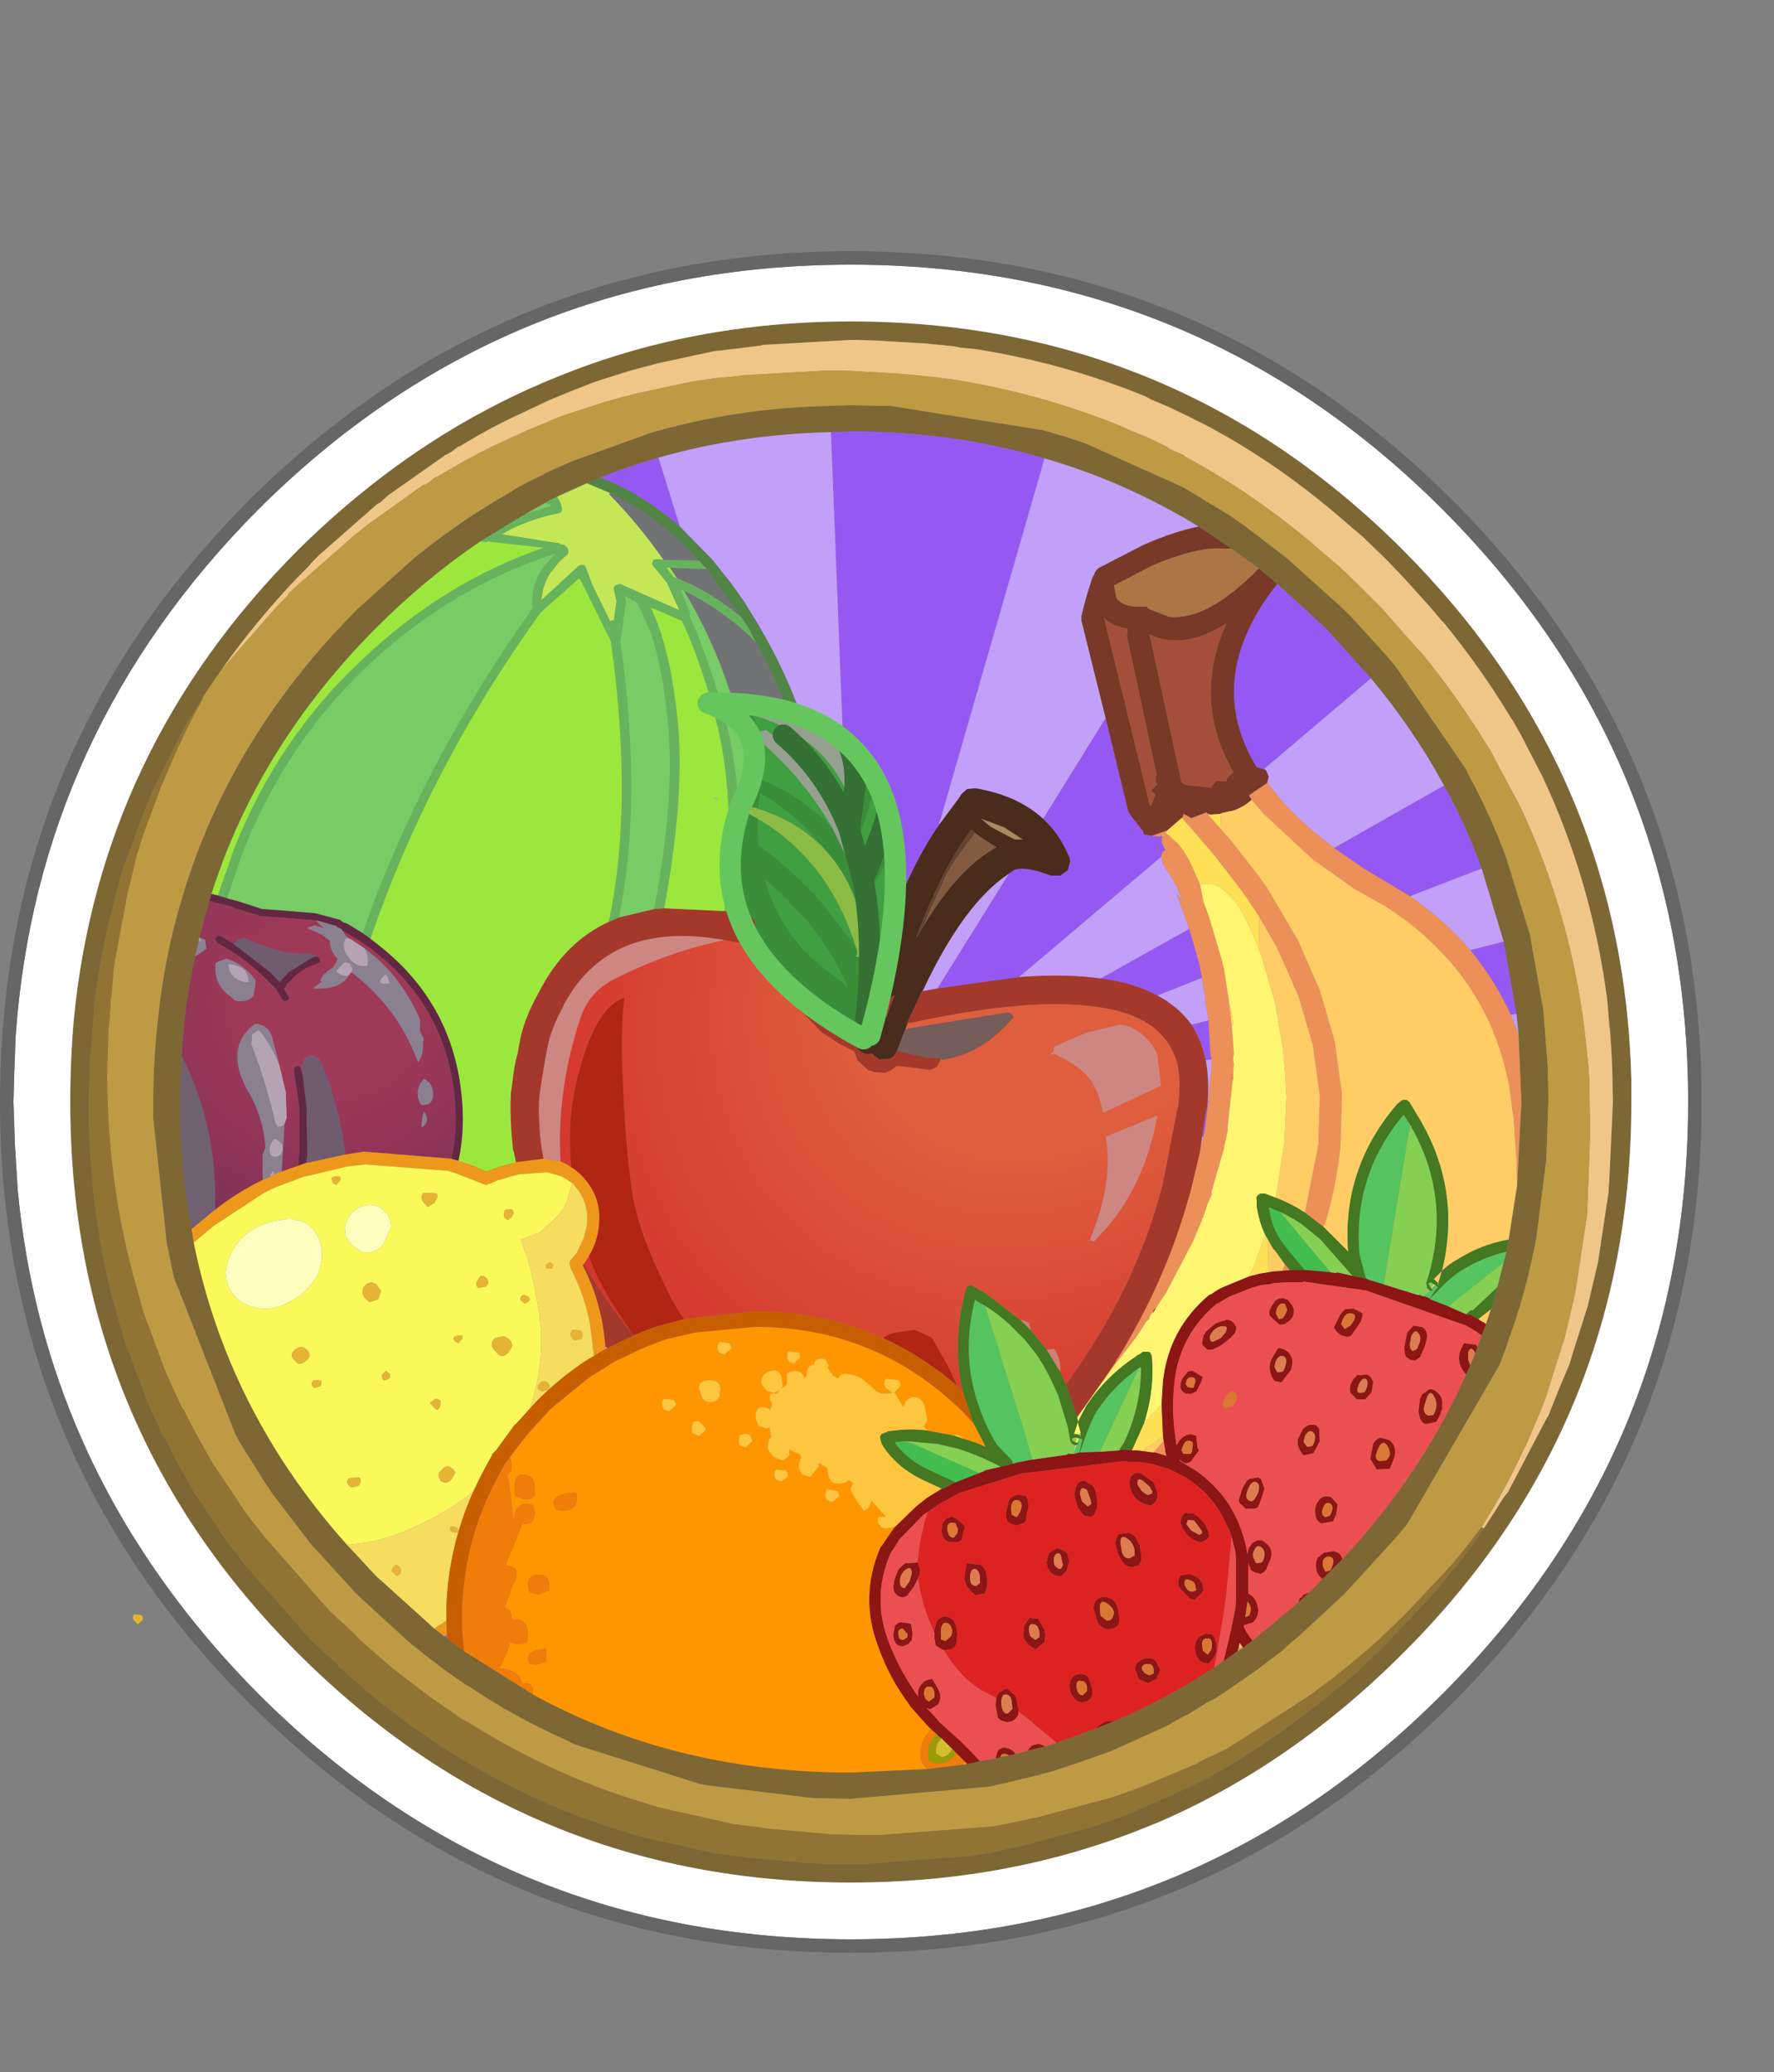 <svg id="Fruit3" width="125" height="146" xmlns="http://www.w3.org/2000/svg" xmlns:xlink="http://www.w3.org/1999/xlink">
  <rect width="100%" height="100%" fill="#808080" stroke="none"/>
  <defs>
    <radialGradient gradientUnits="userSpaceOnUse" r="819.2" cx="0" cy="0" spreadMethod="pad" gradientTransform="matrix(0.052 0.005 -0.014 0.053 74 68)" id="gradient0">
      <stop offset="0.314" stop-color="#df5e3e"/>
      <stop offset="1" stop-color="#d12727"/>
    </radialGradient>
    <radialGradient gradientUnits="userSpaceOnUse" r="819.2" cx="0" cy="0" spreadMethod="pad" gradientTransform="matrix(-0.031 0.003 0.003 0.03 23.2 70.65)" id="gradient1">
      <stop offset="0.239" stop-color="#9f3958"/>
      <stop offset="1" stop-color="#6b2c55"/>
    </radialGradient>
  </defs>
  <g id="Fruit3_layer_001">
    <path stroke="none" fill="#7d6735" d="M104.55 107.7 L105.4 106.4 105.8 105.75 106 105.45 106.25 105.15 109 99.9 109.1 99.75 109.9 97.75 110.05 97.4 110.6 96.1 110.85 95.25 111.85 92.1 111.85 92.15 111.95 91.7 112.6 88.95 113.35 83.95 113.35 83.7 113.4 83.05 113.65 77.65 113.6 75.2 113.55 74.15 113.45 72.65 113.4 72.3 113.25 70.45 Q112.15 62.1 108.7 54.75 L107.15 51.75 106.55 50.7 106.5 50.65 Q104.4 47.15 101.75 43.9 L101.55 43.7 100.75 42.75 98.9 40.7 97.9 39.65 97.45 39.2 96 37.8 95.05 37 Q90.3 32.8 85.05 30 L84.05 29.5 83.75 29.35 82.3 28.65 81.1 28.15 80.75 27.95 Q75.05 25.6 68.75 24.6 L67.7 24.5 67.2 24.4 65.15 24.2 61.8 24 60.35 23.95 59.95 23.95 53.8 24.3 53.6 24.35 52 24.55 50.3 24.75 48.9 25.05 46.35 25.6 44.85 26 44.3 26.15 42.4 26.75 41.8 26.95 40.15 27.6 38.8 28.15 36.25 29.35 Q34.25 30.3 32.4 31.45 L32.25 31.5 31.8 31.85 Q31.65 31.9 31.55 32 L31.4 32.05 27.35 34.9 26.8 35.4 26.6 35.5 22.5 39.1 21.95 39.65 21.8 39.85 21 40.65 Q18 43.8 15.6 47.2 L15.4 47.5 15.1 47.9 15.1 47.95 15.05 48 14.85 48.3 14.25 49.2 13.8 49.95 13 51.25 10.7 55.85 10 57.6 8.8 60.85 8.35 62.25 7.9 64.15 7.7 64.9 Q7.05 67.6 6.7 70.4 L6.55 72.25 6.5 72.45 6.5 72.7 6.4 74.15 6.35 74.5 6.25 77.65 Q6.25 84.95 7.95 91.6 L8.8 94.5 10.3 98.55 10.9 99.9 11.55 101.3 11.6 101.3 12.55 103.15 13.65 105.1 16.05 108.7 17.3 110.3 21.95 115.6 23.7 117.2 23.9 117.45 25.2 118.6 26.35 119.6 29.1 121.7 30.5 122.65 31.05 123.05 31.55 123.35 31.6 123.35 Q36.9 126.75 42.85 128.7 L45.1 129.4 50.45 130.6 50.55 130.6 50.85 130.65 52.15 130.8 52.7 130.9 57.25 131.3 57.3 131.3 59.1 131.35 59.95 131.35 60.75 131.35 68.6 130.75 69.75 130.55 71.55 130.15 71.65 130.15 76.7 128.8 76.75 128.8 77.05 128.7 77.65 128.5 78.9 128.05 79.65 127.75 83.3 126.15 85.15 125.25 Q88.15 123.6 91 121.5 L92.7 120.2 94.7 118.6 95 118.35 95.9 117.55 97.5 116 97.9 115.6 100.35 113 100.5 112.85 100.9 112.4 101.2 112.05 102.1 110.95 102.95 109.95 103.75 108.85 104.55 107.7 M86.7 36.35 L87.7 37.05 90.7 39.35 94.7 42.95 95 43.25 95.2 43.45 97.7 46.2 98.4 47.05 103.3 54.2 103.4 54.45 Q105 57.35 106.15 60.5 L107.8 65.85 108.75 71.2 109.05 75.1 109.1 77.05 109.1 77.65 108.95 81.75 108.25 87.25 108.1 88.05 108 88.45 Q107.35 91.6 106.25 94.55 L106.15 94.9 105.65 96.2 99.15 107.4 98.45 108.25 94.7 112.35 91.4 115.4 91.15 115.6 90.85 115.85 90.3 116.35 89.5 116.95 89.2 117.2 88.45 117.75 86.5 119.1 85.5 119.75 Q85.15 119.9 84.85 120.1 L83.7 120.8 83.2 121.05 82.65 121.35 82.25 121.6 78.6 123.25 78.4 123.35 76.15 124.15 74.2 124.8 73.25 125.05 73.3 125.05 70.6 125.7 70.55 125.7 69.65 125.9 59.95 126.75 57.3 126.7 49.8 125.8 49.3 125.7 40.9 123.05 40.35 122.85 39.75 122.55 Q38.85 122.15 37.95 121.7 35.45 120.45 33.15 118.9 L32.8 118.7 31.8 118 31.65 117.9 31.1 117.5 30.9 117.35 29.8 116.5 29 115.85 28.75 115.65 25.15 112.35 21.9 108.8 19.15 105.2 19 104.95 18.75 104.6 16.9 101.65 16.6 101.1 12.25 90 11.75 87.6 10.8 78.8 10.8 78.65 10.8 78.45 10.8 78.15 10.8 77.95 10.8 77.65 Q10.8 74.6 11.15 71.65 11.6 67.3 12.85 63.2 L13 62.7 Q16.4 51.75 25.15 42.95 L29.15 39.35 29.9 38.75 Q32.75 36.5 35.85 34.75 L36.3 34.45 Q37 34.05 37.75 33.7 L38.35 33.4 38.4 33.35 39.5 32.85 40.3 32.5 45.85 30.5 Q51.85 28.75 58.45 28.6 L59.95 28.55 61.85 28.6 62.5 28.6 62.75 28.6 73.4 30.3 Q74.95 30.7 76.5 31.25 L83.4 34.35 86.7 36.35 M86.75 38.65 L84.45 37.1 Q79.3 33.95 73.6 32.3 67.15 30.4 59.95 30.4 L58.55 30.45 Q52.15 30.6 46.4 32.25 44.3 32.85 42.3 33.65 L41.35 34.05 39.25 35 Q38.8 35.2 38.4 35.45 L37.05 36.2 33.85 38.15 Q30 40.75 26.5 44.25 18.2 52.6 14.9 63 L14.75 63.5 14.05 66.05 14 66.3 13.75 67.4 Q13 70.8 12.8 74.4 L12.7 77.65 Q12.7 82.3 13.5 86.6 L13.65 87.55 Q16.05 99.45 24.45 108.85 L26.5 111.05 30.6 114.75 31.3 115.3 31.5 115.45 32.7 116.35 37.55 119.4 Q47.6 124.9 59.95 124.9 L65.35 124.65 67.8 124.35 68.15 124.3 69.05 124.1 70.15 123.9 70.5 123.8 71.1 123.7 71.55 123.6 72.45 123.35 73.65 123.05 74.45 122.8 77.2 121.8 78.45 121.3 Q82.15 119.75 85.55 117.5 85.85 117.3 86.2 117.05 L87.2 116.35 87.6 116.1 88.25 115.6 91.5 112.9 92.25 112.2 93.2 111.25 93.4 111.05 94.6 109.85 Q100.2 103.85 103.3 96.85 L103.6 96.2 103.95 95.35 104.1 94.9 104.4 94.1 104.7 93.3 105.05 92.25 105.5 90.7 105.95 88.95 106.15 88.2 106.3 87.35 106.9 83.5 107.2 77.65 107 72.9 106.85 71.45 105.95 66.35 104.4 61.2 Q103.3 58.15 101.75 55.35 99.6 51.4 96.6 47.8 L93.4 44.25 90 41.15 88.7 40.05 86.75 38.65 M114.95 76.6 L114.95 77.65 Q114.95 100.45 98.85 116.5 90.9 124.45 81.4 128.5 L81.25 128.55 Q71.45 132.65 59.95 132.65 37.15 132.65 21 116.5 4.95 100.45 4.95 77.65 4.95 74.7 5.2 71.85 7.05 52.75 21 38.75 29.25 30.6 39.15 26.6 48.75 22.65 59.95 22.65 82.75 22.65 98.85 38.75 114.4 54.35 114.95 76.1 L114.95 76.6" id="Fruit3_path_001"/>
    <path stroke="none" fill="#efc687" d="M15.6 47.2 Q18 43.8 21 40.65 L21.8 39.85 21.95 39.65 22.5 39.1 26.6 35.5 26.8 35.4 27.35 34.9 31.4 32.05 31.55 32 Q31.65 31.9 31.8 31.85 L32.25 31.5 32.4 31.45 Q34.25 30.3 36.25 29.35 L38.8 28.15 40.15 27.6 41.8 26.95 42.4 26.75 44.3 26.15 44.85 26 46.35 25.6 48.9 25.05 50.3 24.75 52 24.55 53.6 24.35 53.8 24.3 59.95 23.95 60.35 23.95 61.8 24 65.15 24.2 67.2 24.4 67.7 24.5 68.75 24.6 Q75.05 25.6 80.75 27.95 L81.1 28.15 82.3 28.65 83.75 29.35 84.05 29.5 85.05 30 Q90.3 32.8 95.05 37 L96 37.8 97.45 39.2 97.9 39.65 98.9 40.7 100.75 42.75 101.55 43.7 101.75 43.9 Q104.4 47.15 106.5 50.65 L106.55 50.7 107.15 51.75 108.7 54.75 Q112.15 62.1 113.25 70.45 L113.4 72.3 113.45 72.65 113.55 74.15 113.6 75.2 113.65 77.65 113.4 83.05 113.35 83.7 113.35 83.95 112.6 88.95 111.95 91.7 111.85 92.15 111.85 92.1 110.85 95.25 110.6 96.1 110.05 97.4 109.9 97.75 109.1 99.75 109 99.9 106.25 105.15 106 105.45 105.8 105.75 105.4 106.4 104.55 107.7 104.4 107.6 Q106.1 104.9 107.4 102.05 L107.5 101.9 108.35 99.9 108.5 99.55 109 98.25 109.25 97.4 110.25 94.25 110.25 94.3 110.35 93.85 111 91.05 111.75 86.1 111.8 85.85 111.85 85.2 112.05 79.8 112 77.3 112 76.3 111.9 74.8 111.85 74.45 111.65 72.55 Q110.6 64.25 107.15 56.9 L105.55 53.9 105 52.85 104.95 52.8 Q102.85 49.3 100.2 46.05 L99.95 45.8 99.15 44.9 97.35 42.85 96.3 41.8 95.85 41.35 94.4 39.95 93.45 39.15 Q88.7 34.95 83.45 32.15 L83.45 32.1 82.45 31.65 82.15 31.45 80.7 30.75 79.55 30.3 79.15 30.1 Q73.45 27.75 67.2 26.75 L66.1 26.6 65.6 26.55 63.6 26.35 60.25 26.15 58.8 26.1 58.35 26.1 52.2 26.45 52 26.5 50.4 26.65 48.7 26.9 47.3 27.2 44.75 27.75 43.25 28.15 42.7 28.3 40.85 28.9 40.25 29.1 Q39.4 29.35 38.55 29.75 L37.2 30.3 34.7 31.45 Q32.7 32.45 30.8 33.6 L30.65 33.65 30.2 34 29.95 34.15 29.85 34.15 25.8 37.05 25.2 37.55 25.05 37.65 20.95 41.25 20.35 41.8 20.25 42 19.45 42.8 15.6 47.2" id="Fruit3_path_002"/>
    <path stroke="none" fill="#bf9a44" d="M15.6 47.2 L19.45 42.8 20.25 42 20.35 41.8 20.95 41.25 25.05 37.65 25.2 37.55 25.8 37.05 29.85 34.15 29.95 34.15 30.2 34 30.65 33.65 30.8 33.6 Q32.7 32.45 34.7 31.45 L37.2 30.3 38.55 29.75 Q39.4 29.35 40.25 29.1 L40.85 28.9 42.7 28.3 43.25 28.15 44.75 27.75 47.3 27.2 48.7 26.9 50.4 26.65 52 26.5 52.2 26.45 58.35 26.1 58.8 26.1 60.25 26.15 63.6 26.35 65.6 26.55 66.1 26.6 67.2 26.75 Q73.45 27.75 79.15 30.1 L79.55 30.3 80.7 30.75 82.15 31.45 82.45 31.65 83.45 32.1 83.45 32.15 Q88.7 34.95 93.45 39.15 L94.4 39.95 95.85 41.35 96.3 41.8 97.35 42.85 99.15 44.9 99.95 45.8 100.2 46.05 Q102.85 49.3 104.95 52.8 L105 52.85 105.55 53.9 107.15 56.9 Q110.6 64.25 111.65 72.55 L111.85 74.45 111.9 74.8 112 76.3 112 77.3 112.05 79.8 111.85 85.2 111.8 85.85 111.75 86.1 111 91.05 110.35 93.85 110.25 94.3 110.25 94.25 109.25 97.4 109 98.25 108.5 99.55 108.35 99.9 107.5 101.9 107.4 102.05 Q106.1 104.9 104.4 107.6 L103.4 108.9 102.5 110 102.2 110.35 101.8 110.8 101.65 110.95 99.2 113.55 98.8 113.95 97.2 115.5 96.3 116.3 96 116.55 94.05 118.15 92.3 119.45 86.5 123.2 84.6 124.1 84.3 124.3 84.15 124.35 80.95 125.7 80.2 126 78.95 126.45 78.35 126.65 78.05 126.75 78 126.75 72.95 128.1 72.85 128.1 71.05 128.5 69.95 128.7 62.05 129.3 61.25 129.3 60.4 129.3 58.6 129.25 58.55 129.25 54 128.85 53.45 128.75 52.15 128.6 51.85 128.55 51.75 128.55 46.4 127.35 44.15 126.65 Q38.25 124.7 32.9 121.3 L32.85 121.3 32.35 121 31.8 120.6 30.4 119.65 27.65 117.55 26.5 116.55 25.2 115.4 25 115.15 23.25 113.55 18.6 108.25 17.35 106.65 14.95 103.05 13.85 101.1 12.9 99.25 12.85 99.25 12.2 97.85 11.6 96.5 10.1 92.45 9.3 89.55 Q7.55 82.9 7.55 75.6 L7.65 72.45 7.7 72.1 7.8 70.65 7.8 70.4 7.85 70.2 8 68.35 8.1 67.7 9 62.85 9.2 62.1 9.65 60.2 10.1 58.8 11.3 55.55 12.05 53.8 Q13.05 51.45 14.3 49.2 L14.25 49.2 14.85 48.3 15.05 48 15.1 47.95 15.1 47.9 15.4 47.5 15.6 47.2 M86.7 36.35 L83.4 34.35 76.5 31.25 Q74.95 30.7 73.4 30.3 L62.75 28.6 62.5 28.6 61.85 28.6 59.95 28.55 58.45 28.6 Q51.85 28.75 45.85 30.5 L40.3 32.5 39.5 32.85 38.4 33.35 38.35 33.4 37.75 33.7 Q37 34.05 36.3 34.45 L35.85 34.75 Q32.75 36.5 29.9 38.75 L29.15 39.35 25.15 42.95 Q16.4 51.75 13 62.7 L12.85 63.2 Q11.6 67.3 11.15 71.65 10.8 74.6 10.8 77.65 L10.8 77.95 10.8 78.15 10.8 78.45 10.8 78.65 10.8 78.8 11.75 87.6 12.25 90 16.6 101.1 16.9 101.65 18.75 104.6 19 104.95 19.15 105.2 21.9 108.8 25.15 112.35 28.75 115.65 29 115.85 29.8 116.5 30.9 117.35 31.1 117.5 31.65 117.9 31.8 118 32.8 118.7 33.15 118.9 Q35.45 120.45 37.95 121.7 38.85 122.15 39.75 122.55 L40.35 122.85 40.9 123.05 49.3 125.7 49.8 125.8 57.3 126.7 59.95 126.75 69.65 125.9 70.55 125.7 70.6 125.7 73.3 125.05 73.25 125.05 74.2 124.8 76.15 124.15 78.4 123.35 78.6 123.25 82.25 121.6 82.65 121.35 83.2 121.05 83.7 120.8 84.85 120.1 Q85.15 119.9 85.5 119.75 L86.5 119.1 88.45 117.75 89.2 117.2 89.5 116.95 90.3 116.35 90.85 115.85 91.15 115.6 91.4 115.4 94.7 112.35 98.45 108.25 99.15 107.4 105.65 96.2 106.15 94.9 106.25 94.55 Q107.35 91.6 108 88.45 L108.1 88.05 108.25 87.25 108.95 81.75 109.1 77.65 109.1 77.05 109.05 75.1 108.75 71.2 107.8 65.85 106.15 60.5 Q105 57.35 103.4 54.45 L103.3 54.2 98.4 47.05 97.7 46.2 95.2 43.45 95 43.25 94.7 42.95 90.7 39.35 87.7 37.05 86.7 36.35" id="Fruit3_path_003"/>
    <path stroke="none" fill="#783929" d="M81.45 44.9 L81 44.7 83.25 55.1 83.5 55.3 85.3 55.5 85.45 55.3 Q85.85 54.85 85.85 55.05 L86.45 55.05 86.4 54.9 86.9 54.4 Q84 49.35 86.4 43.95 83.65 45.65 81.45 44.9 M86.75 38.65 L85.3 38.65 Q83.55 38.85 81.2 39.85 L78.5 41.25 78.65 42.05 78.65 42.1 Q79.1 42.8 80.45 42.75 L80.55 42.75 80.8 42.75 80.85 42.8 80.95 42.9 82.35 43.45 Q85 43.8 88.7 40.05 L90 41.15 Q84.75 47.8 88.55 54.05 L89.05 54.2 89.2 54.25 89.4 54.7 89.3 55.15 89.25 55.2 88 56.05 88.2 56.35 Q87.65 56.85 86.95 57.1 L86.9 57.1 86.8 57.15 86.7 57.15 86.05 57.3 86 57.35 85.3 57.4 85.1 57.35 85 57.25 83.95 57.65 83.4 57.35 83.3 57.65 83.25 57.65 82.15 58.6 82.15 58.55 81.15 58.9 80.6 58.8 80.55 58.6 80.45 58.45 79.85 57.7 79.8 57.65 79.7 57.5 79.5 57.2 77.9 50.6 76.2 43.75 76.2 43.4 Q76.5 42.1 76.95 40.75 L77.05 40.55 77.1 40.5 Q77.15 40.2 77.45 40 L80.55 38.4 Q82.7 37.45 84.45 37.1 L86.75 38.65 M81.55 55.25 L81.4 55.05 81.45 54.7 81.5 54.6 79.4 44.8 79.45 44.45 79.45 44.3 Q78.4 44.15 77.8 43.55 L81 56.65 81.05 56.7 81 56.7 81.1 56.8 81.4 56 81.1 55.7 81.55 55.25" id="Fruit3_path_004"/>
    <path stroke="none" fill="#ab7643" d="M88.7 40.05 Q85 43.8 82.35 43.45 L80.95 42.9 80.85 42.8 80.8 42.75 80.55 42.75 80.45 42.75 Q79.1 42.8 78.65 42.1 L78.65 42.05 78.5 41.25 81.2 39.85 Q83.55 38.85 85.3 38.65 L86.75 38.65 88.7 40.05" id="Fruit3_path_005"/>
    <path stroke="none" fill="#a44f39" d="M81.45 44.9 Q83.65 45.65 86.4 43.95 84 49.35 86.9 54.4 L86.4 54.9 86.45 55.05 85.85 55.05 Q85.85 54.85 85.45 55.3 L85.3 55.5 83.5 55.3 83.25 55.1 81 44.7 81.45 44.9 M81.55 55.25 L81.1 55.7 81.4 56 81.1 56.8 81 56.7 81.05 56.7 81 56.65 77.8 43.55 Q78.4 44.15 79.45 44.3 L79.45 44.45 79.4 44.8 81.5 54.6 81.45 54.7 81.4 55.05 81.55 55.25" id="Fruit3_path_006"/>
    <path stroke="none" fill="#9658f3" d="M77.9 50.6 L79.5 57.2 79.7 57.5 79.8 57.65 79.85 57.7 80.45 58.45 80.55 58.6 80.6 58.8 81.15 58.9 81.75 58.95 81.85 58.85 81.9 58.95 Q81.75 59.3 82.1 59.85 L82.15 59.9 Q81.8 60 81.85 60.35 L71.8 68.85 66.05 69.65 71.1 61.55 71.45 61.3 Q72.25 61 74.05 61.7 L74.7 61.7 75.25 61.3 75.4 60.7 75.4 60.65 75.35 60.45 75.35 60.4 75.25 60.2 Q74.6 58.7 73.5 57.7 L77.9 50.6 M89.05 54.2 L88.55 54.05 Q84.75 47.8 90 41.15 L93.4 44.25 96.6 47.8 89.05 54.2 M101.75 55.35 Q103.3 58.15 104.4 61.2 L99.35 63.15 96.1 61.2 94 59.75 101.75 55.35 M105.95 66.35 L106.85 71.45 106.45 71.5 Q105.3 69 103.6 66.95 L105.95 66.35 M31.5 115.45 L31.3 115.3 31.5 115.2 31.5 115.45 M42.3 33.65 Q44.3 32.85 46.4 32.25 L47.9 37.1 Q45.25 34.8 42.3 33.65 M58.55 30.45 L59.95 30.4 Q67.15 30.4 73.6 32.3 L66.15 58.15 Q64.55 60.45 63.15 63.95 63.3 61.6 63.1 59.6 L63.05 59.35 62.75 57.55 62.75 57.45 62.65 57.2 61.7 54.75 61.5 54.5 61.45 54.35 61.05 53.75 59.9 52.45 59.4 52.05 58.55 30.45 M83.8 65.45 L84.5 67.9 84.7 68.9 81.55 70.15 Q80.15 69.4 78.25 69.05 L77.55 68.95 83.8 65.45 M85.15 71.9 L85.3 74.45 85.35 74.45 85.35 74.55 85.35 74.65 84.95 74.7 84.9 74.5 Q84.6 73.2 83.95 72.2 L85.15 71.9 M85.15 77.55 L84.95 79.2 84.95 79.3 84.8 80.1 84.7 80.1 84.95 78.4 84.95 78.45 85.05 77.95 85.05 77.75 85.05 77.7 85.1 77.55 85.15 77.55 M40.8 40.75 L40.85 40.7 40.9 40.85 40.8 40.75 M44.5 42.25 L44.6 42.3 44.5 42.3 44.5 42.25 M60.3 72.8 L60.3 72.85 60.3 72.8 M60 58.1 L59.9 58.45 59.85 58.2 60 58.1 M58.35 71.65 L58.35 71.7 58.15 71.55 58.35 71.65" id="Fruit3_path_007"/>
    <path stroke="none" fill="#c29ff9" d="M58.35 71.65 L60.3 72.8 60.3 72.85 60.05 72.75 58.35 71.7 58.35 71.65 M84.45 37.1 Q82.7 37.45 80.55 38.4 L77.45 40 Q77.15 40.2 77.1 40.5 L77.05 40.55 76.95 40.75 Q76.5 42.1 76.2 43.4 L76.2 43.75 77.9 50.6 73.5 57.7 Q71.7 56.05 68.75 55.55 L68.15 55.6 67.75 55.95 67.6 56.2 66.15 58.15 73.6 32.3 Q79.3 33.95 84.45 37.1 M89.3 55.15 L89.4 54.7 89.2 54.25 89.05 54.2 96.6 47.8 Q99.6 51.4 101.75 55.35 L94 59.75 Q91.75 58.05 90.2 56.3 L89.3 55.15 M104.4 61.2 L105.95 66.35 103.6 66.95 Q101.8 64.85 99.35 63.15 L104.4 61.2 M106.85 71.45 L107 72.9 106.45 71.5 106.85 71.45 M46.4 32.25 Q52.15 30.6 58.55 30.45 L59.4 52.05 Q58.15 51 56.45 50.45 55.5 47.75 54.1 45.2 L53.45 44.05 52.4 42.35 52.15 42 51.45 41 51.35 40.9 50.2 39.45 47.9 37.1 46.4 32.25 M81.85 60.35 L81.95 60.9 82.7 62.05 83.35 63.45 83.3 63.45 82.95 63 82.95 63.1 83.8 65.45 77.55 68.95 Q75.1 68.6 71.8 68.85 L81.85 60.35 M84.7 68.9 L85.15 71.9 83.95 72.2 Q83.05 70.95 81.55 70.15 L84.7 68.9 M85.35 74.65 L85.35 74.75 85.35 75.4 85.3 75.95 85.15 77.55 85.1 77.55 Q85.2 75.95 84.95 74.7 L85.35 74.65 M84.8 80.1 L84.7 80.45 84.55 81.15 84.7 80.1 84.8 80.1 M42.7 95.05 L42.65 94.85 42.8 95 42.7 95.05 M65 69.85 Q67.9 63.65 71.1 61.55 L66.05 69.65 65 69.85" id="Fruit3_path_008"/>
    <path stroke="none" fill="#ed8f59" d="M81.15 58.9 L82.15 58.55 82.15 58.6 82.1 58.65 82.95 59.4 Q83.6 60.1 84.1 61.3 L84.55 62.3 84.8 63.55 85.2 64.65 86.05 67.5 86.25 68.3 86.6 70.6 86.7 71.45 86.8 72.35 86.95 74.4 86.9 74.35 86.9 74.45 86.9 74.7 86.9 74.85 86.9 74.95 86.95 74.8 86.9 75.45 86.9 75.5 86.9 76.05 86.85 76.15 86.5 79.45 86.5 79.55 86.5 79.65 86.4 80.2 86.25 80.8 86.25 80.9 85.4 83.85 85.35 84.05 85.4 84.1 85.35 84.25 85.1 84.8 84.85 85.55 84.8 85.65 84.75 85.75 84.75 85.8 84.7 85.85 84.7 85.95 84.05 87.5 82.1 91.2 81.75 91.7 81.5 92.1 81.45 92.15 81.3 92.3 81.25 92.5 81.2 92.5 81.1 92.6 81.1 92.65 81.05 92.7 81 92.8 81 92.9 80.7 93.2 80.7 93.25 80 94.3 78.1 96.75 Q82.05 90.7 83.85 84.05 L83.85 84.1 84.55 81.15 84.7 80.45 84.8 80.1 84.95 79.3 84.95 79.2 85.15 77.55 85.3 75.95 85.35 75.4 85.35 74.75 85.35 74.65 85.35 74.55 85.35 74.45 85.3 74.45 85.15 71.9 84.7 68.9 84.5 67.9 83.8 65.45 82.95 63.1 82.95 63 83.3 63.45 83.35 63.45 82.7 62.05 81.95 60.9 81.85 60.35 Q81.8 60 82.15 59.9 L82.1 59.85 Q81.75 59.3 81.9 58.95 L81.95 58.8 81.85 58.85 81.75 58.95 81.15 58.9 M83.3 57.65 L83.4 57.35 83.95 57.65 85 57.25 85.1 57.35 85.2 57.5 86.05 58.45 86.75 59.25 86.8 59.3 88.5 61.5 89.2 62.45 89.3 62.6 91.45 66.25 93 69.8 94.05 73.4 94.55 77.1 94.45 80.75 Q94.2 83.4 93.4 86.1 L93.25 86.45 91.95 85.45 92.9 80.65 93 77.2 92.5 73.6 91.5 70.2 90 66.8 88.7 64.55 88 63.5 87.8 63.2 87.25 62.45 85.55 60.25 84.05 58.5 83.3 57.65 M88.2 56.35 L88 56.05 89.25 55.2 89.3 55.15 90.2 56.3 Q91.75 58.05 94 59.75 L96.1 61.2 99.35 63.15 Q101.8 64.85 103.6 66.95 105.3 69 106.45 71.5 L107 72.9 107.2 77.65 106.9 83.5 106.85 81.6 106.65 78.8 106.35 76.55 Q105.85 73.95 104.8 71.75 103.65 69.35 101.85 67.4 100.05 65.4 97.6 63.85 L95.3 62.55 95.25 62.5 92.5 60.55 89 57.3 88.2 56.35 M87.6 116.1 L87.2 116.35 87.25 116.2 87.3 116.15 87.55 116.05 87.6 116.1 M84.55 86.1 L84.55 86.15 84.6 86.05 84.55 86.1 M90.55 89.1 L90.9 89.5 90.35 89.55 90.55 89.1 M82 101.55 L82.1 102.1 82.1 102.2 82.15 102.25 82.1 102.25 82.2 102.6 81.4 102.35 81.3 102.35 81.25 102.35 82 101.55" id="Fruit3_path_009"/>
    <path stroke="none" fill="#ffcc66" d="M82 101.55 L81.25 102.35 80.5 102.25 81.95 101.2 82 101.55 M86 57.35 L86.05 57.3 86.7 57.15 86.8 57.15 86.9 57.1 86.95 57.1 Q87.65 56.85 88.2 56.35 L89 57.3 92.5 60.55 95.25 62.5 95.3 62.55 97.6 63.85 Q100.05 65.4 101.85 67.4 103.65 69.35 104.8 71.75 105.85 73.95 106.35 76.55 L106.65 78.8 106.85 81.6 106.9 83.5 106.3 87.35 Q104.35 87.7 102.7 88.75 102.2 89 101.6 89.55 103.05 83.65 99.75 78.4 L99.3 77.65 99.1 77.5 98.85 77.5 98.7 77.6 98.45 77.8 Q94.55 82.35 95 88.2 L93.25 86.45 93.4 86.1 Q94.2 83.4 94.45 80.75 L94.55 77.1 94.05 73.4 93 69.8 91.45 66.25 89.3 62.6 89.2 62.45 88.5 61.5 86.8 59.3 86.75 59.25 86.05 58.45 86 57.35 M105.05 92.25 L104.7 93.3 104.5 93.15 104.45 93.15 104.15 92.95 105.05 92.25 M88.75 67 L88.7 64.55 90 66.8 91.5 70.2 92.5 73.6 93 77.2 92.9 80.65 91.95 85.45 Q90.95 84.8 89.9 84.4 L90.5 80.5 90.65 77.3 90.55 75.6 90.4 73.9 89.85 70.65 88.85 67.25 88.8 67.15 88.75 67 M100.7 90.9 L100.75 90.95 100.35 91.35 100.7 90.9 M100.85 90.8 L100.8 90.7 100.95 90.6 100.95 90.45 101.15 90.55 100.85 90.8 M89.4 89.65 L89.35 87.35 89.75 88.05 89.8 88.05 90.55 89.1 90.35 89.55 89.65 89.6 89.4 89.65 M101.05 90.15 L101.1 90.05 101.6 89.55 101.4 90.25 101.3 90.4 101.05 90.15 M87.55 116.05 L87.3 116.15 87.25 116.2 87.35 115.75 87.55 116.05" id="Fruit3_path_010"/>
    <path stroke="none" fill="#ffe057" d="M82.15 58.6 L83.25 57.65 83.3 57.65 84.05 58.5 85.55 60.25 87.25 62.45 87.8 63.2 88 63.5 88.7 64.55 88.75 67 Q87.9 64.75 87.1 63.6 L87.05 63.5 86.45 62.9 Q85.85 62.35 85.3 62.25 L84.55 62.3 84.1 61.3 Q83.6 60.1 82.95 59.4 L82.1 58.65 82.15 58.6 M85.1 57.35 L85.3 57.4 86 57.35 86.05 58.45 85.2 57.5 85.1 57.35 M81.85 58.85 L81.95 58.8 81.9 58.95 81.85 58.85 M86.8 72.35 L86.7 71.45 86.6 70.6 86.8 71.45 86.9 72.1 86.8 72.35 M89.15 87 L89.35 87.35 89.4 89.65 88.75 89.75 88 89.95 88.35 89.25 89.15 87 M80.6 100.3 L81.85 98.95 81.95 101.2 80.5 102.25 80.1 102.2 79.75 102.2 80.6 100.3" id="Fruit3_path_011"/>
    <path stroke="none" fill="#fff571" d="M80.6 100.3 Q81.25 98.3 81.2 96.2 L81.15 95.55 81.05 95.3 80.85 95.25 80.55 95.25 80.4 95.35 80.35 95.4 80.25 95.45 80.05 95.55 80.1 95.55 Q78 96.9 76.55 99.05 L75.95 100.2 75.9 99.85 78.1 96.75 80 94.3 80.7 93.25 80.7 93.2 81 92.9 81 92.8 81.05 92.7 81.1 92.65 81.1 92.6 81.2 92.5 81.25 92.5 81.45 92.15 81.5 92.1 81.75 91.7 82.1 91.2 84.05 87.5 84.7 85.95 84.7 85.85 84.75 85.8 84.8 85.65 84.85 85.55 85.1 84.8 85.35 84.25 85.4 84.1 85.35 84.05 85.4 83.85 86.25 80.9 86.25 80.8 86.4 80.2 86.5 79.65 86.5 79.55 86.5 79.45 86.85 76.15 86.9 76.05 86.9 75.5 86.9 75.45 86.95 74.8 86.9 74.95 86.9 74.85 86.9 74.7 86.9 74.45 86.9 74.35 86.95 74.4 86.8 72.35 86.9 72.1 86.8 71.45 86.6 70.6 86.25 68.3 86.05 67.5 85.2 64.65 84.8 63.55 84.55 62.3 85.3 62.25 Q85.85 62.35 86.45 62.9 L87.05 63.5 87.1 63.6 Q87.9 64.75 88.75 67 L88.8 67.15 88.85 67.25 89.85 70.65 90.4 73.9 90.55 75.6 90.65 77.3 90.5 80.5 89.9 84.4 89.75 84.35 89.25 84.15 89.1 84.1 88.8 84.1 88.6 84.25 Q88.5 84.35 88.55 84.55 L88.55 84.85 88.55 84.9 88.55 84.95 Q88.7 86.05 89.15 87 L88.35 89.25 88 89.95 86.3 90.65 Q85.8 90.85 85.35 91.2 L85.2 91.25 Q82.35 93.65 81.95 97.35 L81.85 98.95 80.6 100.3 M84.55 86.1 L84.6 86.05 84.55 86.15 84.55 86.1 M75.75 101.85 L75.85 101.8 75.65 102.45 75.75 101.85 M75.9 101.65 L75.8 101.65 75.85 101.4 75.75 101.3 76.05 101.35 75.9 101.65 M76.05 101.1 L75.75 101.05 75.7 100.95 75.95 100.2 76.15 100.95 76.05 101.1" id="Fruit3_path_012"/>
    <path stroke="none" fill="#a4392b" d="M84.55 81.15 L83.85 84.1 83.85 84.05 Q82.05 90.7 78.1 96.75 L75.9 99.85 75.1 97.55 Q79.95 90.95 81.9 83.55 L82.95 78.15 83 78.05 83.05 77.7 83.05 77.6 83.05 77.5 Q83.2 76.1 82.95 74.95 82.1 71.8 77.9 71.05 73.1 70.15 64.3 72.05 L63.95 72.1 63.9 72.1 64 71.9 64.3 71.25 64.45 70.95 64.95 69.85 65 69.85 66.05 69.65 71.8 68.85 Q75.1 68.6 77.55 68.95 L78.25 69.05 Q80.15 69.4 81.55 70.15 83.05 70.95 83.95 72.2 84.6 73.2 84.9 74.5 L84.95 74.7 Q85.2 75.95 85.1 77.55 L85.05 77.7 85.05 77.75 85.05 77.95 84.95 78.45 84.95 78.4 84.7 80.1 84.55 81.15 M42.9 64.95 L43.6 64.65 46.1 64.05 46.8 64 51.05 64.2 51.7 64.35 52.1 64.4 52.55 64.5 52.6 64.5 Q53 64.55 53.2 64.95 L53.35 65.7 53.35 65.8 52.95 66.25 52.9 66.3 52.15 66.45 51.05 66.25 Q42.95 64.75 39.7 70.85 L39.7 70.9 Q38.85 72.45 38.6 73.7 L38.4 74.7 38.4 74.75 38.1 76.55 38.1 76.6 38 77.3 Q37.9 78.7 38.15 80.8 L38.3 81.65 36.35 81.9 36.2 81.15 36.15 81.05 Q35.9 78.65 36 77.1 L36 77 36.1 76.3 Q36.2 75.2 36.45 74.3 L36.45 74.35 36.65 73.25 Q36.95 71.75 37.95 69.95 39.75 66.4 42.9 64.95 M42.65 94.85 Q42.4 91.75 41.05 89.15 L41.15 89.05 Q42.55 91.55 44.5 93.9 L44.65 94.1 42.8 95 42.65 94.85 M60.3 72.85 L60.25 73 Q60.1 73.35 60.3 73.7 L60.35 73.75 Q60.55 74.1 60.95 74.25 L61.45 74.25 61.95 74.65 62.7 74.6 63 74.4 63.2 74.05 65.4 74.55 66.2 74.55 66.25 74.7 66.25 74.75 66 75.2 65.55 75.4 63.2 75.1 62.75 75.45 62.35 75.6 61.6 75.55 61.3 75.45 61.15 75.4 60.4 74.7 60.35 74.55 60.25 74.2 60.25 74.15 60.2 74.1 59.2 73.6 57.9 72.75 56.2 71 56.05 70.5 Q56.1 70.25 56.35 70.15 L56.35 70.1 56.45 70.05 57 70.55 57.1 70.6 58.15 71.55 58.35 71.7 60.05 72.75 60.3 72.85 M62.3 71.1 Q62.3 70.7 62.6 70.4 62.8 70.2 63.05 70.15 62.6 71.1 62.5 71.7 L62.3 71.1" id="Fruit3_path_013"/>
    <path stroke="none" fill="#447821" d="M106.3 87.35 L106.15 88.2 Q104.5 88.6 103.1 89.45 102.2 89.95 100.75 91.55 L100.75 91.5 101.1 90.95 101.25 90.8 101.3 90.7 101.15 90.55 100.95 90.45 100.8 90.35 100.65 90.45 100.8 90.7 100.85 90.8 101 90.95 100.95 90.95 100.75 90.95 100.7 90.9 100.5 90.7 100.55 90.65 100.5 90.45 100.5 90.4 Q102.4 84.5 99.35 79.25 L99.1 78.85 98.9 78.55 Q95.3 82.85 95.8 88.4 L96.2 89.9 96.25 90.1 95.3 89.9 93 87.3 91.7 86.25 Q90.95 85.75 90.2 85.4 L89.7 85.2 89.5 85.1 89.4 85.1 89.55 85.8 Q89.75 86.7 90.4 87.6 L90.9 88.25 91.95 89.5 91.8 89.5 91.45 89.5 91 89.5 90.9 89.5 90.55 89.1 89.8 88.05 89.75 88.05 89.35 87.35 89.15 87 Q88.7 86.05 88.55 84.95 L88.55 84.9 88.55 84.85 88.55 84.55 Q88.5 84.35 88.6 84.25 L88.8 84.1 89.1 84.1 89.25 84.15 89.75 84.35 89.9 84.4 Q90.95 84.8 91.95 85.45 L93.25 86.45 95 88.2 Q94.55 82.35 98.45 77.8 L98.7 77.6 98.85 77.5 99.1 77.5 99.3 77.65 99.75 78.4 Q103.05 83.65 101.6 89.55 102.2 89 102.7 88.75 104.35 87.7 106.3 87.35 M105.5 90.7 L105.05 92.25 104.15 92.95 103.7 92.7 103.65 92.65 103.3 92.6 103.65 92.3 103.75 92.35 105.5 90.7 M75.1 97.55 L75.9 99.85 75.95 100.2 76.55 99.05 Q78 96.9 80.1 95.55 L80.05 95.55 80.25 95.45 80.35 95.4 80.4 95.35 80.55 95.25 80.85 95.25 81.05 95.3 81.15 95.55 81.2 96.2 Q81.25 98.3 80.6 100.3 L79.75 102.2 79.2 102.15 79.15 102.15 78.85 102.2 79.05 101.85 79.1 101.8 79.15 101.75 Q80.4 99.15 80.4 96.35 L80.25 96.4 Q78.45 97.65 77.25 99.5 76.75 100.35 76.1 102.35 L76.05 102.35 76.2 101.7 76.25 101.5 76.25 101.4 76.05 101.35 75.75 101.3 75.55 101.35 75.55 101.5 75.8 101.65 75.9 101.65 76.05 101.75 76 101.75 75.85 101.8 75.75 101.85 75.55 101.75 75.5 101.7 75.4 101.5 75.25 100.6 74.55 98.3 74.3 97.75 Q73.75 96.5 73 95.4 L72.2 94.4 71.15 93.35 Q70.35 92.6 69.4 92 L68.95 91.75 68.7 91.6 Q67.7 95.55 69 99.15 69.45 100.5 70.25 101.8 L71.3 102.9 71.4 103.15 70.5 103.35 Q68.95 102.55 67.55 102.1 L67.35 102.05 66.05 101.75 63.9 101.55 63.15 101.6 63.05 101.65 Q63.8 102.7 65.1 103.4 L67.35 104.45 67.2 104.5 66.85 104.7 66.45 104.9 66.35 104.9 64.75 104.15 Q63.15 103.3 62.25 101.95 L62.2 101.85 62.15 101.8 62.05 101.5 62 101.25 62.1 101.05 62.35 100.95 62.5 100.9 62.55 100.85 63.05 100.8 Q64.15 100.65 65.35 100.8 L67.2 101.15 67.95 101.4 Q68.7 101.6 69.45 101.95 L68.6 100.3 67.85 98.05 Q67.05 94.75 68 91.1 L68.05 90.85 68.15 90.65 68.4 90.55 68.6 90.65 69.4 91.1 71.95 93.05 72.65 93.75 73.75 95.1 74.7 96.65 75.1 97.55 M75.4 102.45 L75.2 102.5 75.2 102.45 75.25 102.4 75.4 102.45 M101.05 90.15 L101.3 90.4 101.3 90.5 101.35 90.55 101.4 90.25 101.6 89.55 101.1 90.05 101 90.15 101.05 90.15 M99.9 91.25 L100 91.25 100 91.2 100.15 91.3 99.9 91.25 M76.05 101.1 L76.15 101.25 76.15 100.95 75.95 100.2 75.7 100.95 75.65 101.05 75.75 101.05 76.05 101.1" id="Fruit3_path_014"/>
    <path stroke="none" fill="#55c460" d="M76.05 101.1 L76.15 100.95 76.15 101.25 76.05 101.1 M106.15 88.2 L105.95 88.95 102.05 92.05 100.75 91.55 Q102.2 89.95 103.1 89.45 104.5 88.6 106.15 88.2 M96.25 90.1 L96.2 89.9 95.8 88.4 Q95.3 82.85 98.9 78.55 L99.1 78.85 99.35 79.25 97.5 90.5 96.5 90.2 96.25 90.1 M100.75 90.95 L100.95 90.95 101 90.95 100.85 90.8 101.15 90.55 101.3 90.7 101.25 90.8 101.1 90.95 100.75 91.5 100.4 91.35 100.35 91.35 100.75 90.95 M77.5 102.3 L76.1 102.35 Q76.75 100.35 77.25 99.5 78.45 97.65 80.25 96.4 L77.5 102.3 M76.05 102.35 L75.7 102.45 75.65 102.45 75.85 101.8 76 101.75 76.05 101.75 75.9 101.65 76.05 101.35 76.25 101.4 76.25 101.5 76.2 101.7 76.05 102.35 M72.75 102.85 L71.7 103.05 71.65 103.05 71.4 103.15 71.3 102.9 70.25 101.8 Q69.45 100.5 69 99.15 67.7 95.55 68.7 91.6 L68.95 91.75 69.4 92 72.2 100.95 72.75 102.85 M101.3 90.4 L101.4 90.25 101.35 90.55 101.3 90.5 101.3 90.4" id="Fruit3_path_015"/>
    <path stroke="none" fill="url(#gradient0)" d="M81.8 76.5 L81.6 74.75 Q81.6 73.9 80.55 72.95 79.7 72.2 78.8 72.2 L78.7 72.25 76.6 72.75 74.6 73.6 74.25 73.8 74.25 74 74.25 74.05 74.1 74.2 Q73.9 74.35 74.2 74.3 74.4 74.2 75.7 75.05 76.95 75.85 77.4 77.2 L77.75 78.4 78.3 78.15 81.8 76.5 M81.55 78.6 L77.9 80.1 Q78.5 83.25 76.8 87.35 L77.05 87.5 Q80.25 84.4 81.35 79.6 L81.55 78.6 M63.95 72.1 L64.3 72.05 Q73.1 70.15 77.9 71.05 82.1 71.8 82.95 74.95 83.2 76.1 83.05 77.5 L83.05 77.6 83.05 77.7 83 78.05 82.95 78.15 81.9 83.55 Q79.95 90.95 75.1 97.55 L74.7 96.65 Q74.8 95.8 74.25 95 L74.25 95.05 73.75 95.1 72.65 93.75 72.5 93.2 71.95 93 71.95 93.05 69.4 91.1 68.6 90.65 68.4 90.55 68.15 90.65 68.05 90.85 68 91.1 Q67.05 94.75 67.85 98.05 L67.45 97.65 67.35 97.45 67.15 97 66.75 96.15 65.65 94.25 64.45 93.7 63.05 93.9 Q62.65 94 62.25 94.25 L62.25 94.3 Q58.1 92.4 53.2 92.4 L48.2 92.95 Q47.4 91.8 46.9 90.65 44.8 86.5 44.45 83.3 44.05 80.3 43.9 76.45 43.7 72.6 44 70.3 41.9 70.95 40.65 76.1 39.95 78.85 40.25 82.25 39.9 82 39.5 81.85 39.2 77 40.85 71.85 41.5 69.85 43.35 68.95 47.4 66.95 51.05 66.25 L52.15 66.45 52.9 66.3 52.95 66.25 Q54.05 68.1 56 69.85 L56.35 70.15 Q56.1 70.25 56.05 70.5 L56.2 71 57.9 72.75 59.2 73.6 60.2 74.1 60.25 74.2 60.35 74.55 60.4 74.7 61.15 75.4 61.3 75.45 61.6 75.55 62.35 75.6 62.75 75.45 63.2 75.1 65.55 75.4 66 75.2 66.25 74.75 66.25 74.7 Q69.15 74.35 71.4 71.7 L71.4 71.6 Q71.25 71.35 70.9 71.35 L63.8 72.5 63.95 72.1 M41.15 89.05 L41.5 88.5 Q41.9 89.8 43.2 91.95 L44.5 93.9 Q42.55 91.55 41.15 89.05 M65.15 77.15 L65.15 77.1 64.95 77.15 65.15 77.15" id="Fruit3_path_016"/>
    <path stroke="none" fill="#f48984" fill-opacity="0.671" d="M81.8 76.5 L78.3 78.15 77.75 78.4 77.4 77.2 Q76.95 75.85 75.7 75.05 74.4 74.2 74.2 74.3 73.9 74.35 74.1 74.2 L74.25 74.05 74.25 74 74.25 73.8 74.6 73.6 76.6 72.75 78.7 72.25 78.8 72.2 Q79.7 72.2 80.55 72.95 81.6 73.9 81.6 74.75 L81.8 76.5 M81.55 78.6 L81.35 79.6 Q80.25 84.4 77.05 87.5 L76.8 87.35 Q78.5 83.25 77.9 80.1 L81.55 78.6 M38.3 81.65 L38.15 80.8 Q37.9 78.7 38 77.3 L38.1 76.6 38.1 76.55 38.4 74.75 38.4 74.7 38.6 73.7 Q38.85 72.45 39.7 70.9 L39.7 70.85 Q42.95 64.75 51.05 66.25 47.4 66.95 43.35 68.95 41.5 69.85 40.85 71.85 39.2 77 39.5 81.85 L38.3 81.65" id="Fruit3_path_017"/>
    <path stroke="none" fill="#72211d" d="M81.25 92.5 L81.3 92.3 81.45 92.15 81.25 92.5 M84.75 85.8 L84.75 85.75 84.8 85.65 84.75 85.8" id="Fruit3_path_018"/>
    <path stroke="none" fill="#42bd4e" d="M91.95 89.5 L90.9 88.25 90.4 87.6 Q89.75 86.7 89.55 85.8 L89.4 85.1 89.5 85.1 89.7 85.2 90.2 85.4 93.75 89.65 92.1 89.5 91.95 89.5 M69 103.8 L67.35 104.45 65.1 103.4 Q63.8 102.7 63.05 101.65 L63.15 101.6 63.9 101.55 69 103.8" id="Fruit3_path_019"/>
    <path stroke="none" fill="#8c1515" d="M69 103.8 L69.35 103.65 69.4 103.6 70.5 103.35 71.4 103.15 71.65 103.05 71.7 103.05 72.75 102.85 75.2 102.5 75.4 102.45 75.65 102.45 75.7 102.45 76.05 102.35 76.1 102.35 77.5 102.3 78.85 102.2 79.15 102.15 79.2 102.15 79.75 102.2 80.1 102.2 80.5 102.25 81.25 102.35 81.3 102.35 81.4 102.35 82.2 102.6 82.1 102.25 82.15 102.25 82.1 102.2 82.1 102.1 82 101.55 81.95 101.2 81.85 98.95 81.95 97.35 Q82.35 93.65 85.2 91.25 L85.35 91.2 Q85.8 90.85 86.3 90.65 L88 89.95 88.75 89.75 89.4 89.65 89.65 89.6 90.35 89.55 90.9 89.5 91 89.5 91.45 89.5 91.8 89.5 91.95 89.5 92.1 89.5 93.75 89.65 94.15 89.7 94.2 89.65 95.3 89.9 96.25 90.1 96.5 90.2 97.5 90.5 99.9 91.25 100.15 91.3 100.35 91.35 100.4 91.35 100.75 91.5 100.75 91.55 102.05 92.05 103.3 92.6 103.65 92.65 103.7 92.7 104.15 92.95 104.45 93.15 104.5 93.15 104.7 93.3 104.4 94.1 104.05 93.85 103.3 93.4 96.3 90.95 96.35 90.95 91.8 90.3 91.8 90.35 91.7 90.35 91 90.35 89.95 90.4 89.8 90.4 89.45 90.5 89.25 90.5 88.95 90.55 88.9 90.55 Q88.2 90.7 87.55 91 L86.65 91.35 85.8 91.85 85.75 91.85 Q83.1 94.05 82.75 97.45 L82.7 98 Q82.6 99.35 82.75 100.7 L82.75 100.75 82.9 101.85 83.1 101.5 Q83.45 101.1 83.9 101.05 L84.05 101.1 84.25 101.15 84.3 101.2 84.3 101.3 84.3 101.35 84.4 102.1 84.45 102.1 84.45 102.15 84.45 102.25 83.9 103 Q83.6 103.2 83.3 103 L83.1 102.85 83.15 102.95 84.3 103.65 Q86.25 105.05 87.15 107.05 87.7 108.2 87.9 109.55 L87.9 109.45 88 109.05 88.05 109 88.2 108.8 88.2 108.75 88.55 108.55 Q88.9 108.45 89.15 108.7 89.85 109.2 89.45 110.05 L89.25 110.5 89.25 110.55 89.05 110.8 89 110.8 88.85 110.9 88.4 110.8 88.35 110.75 88.3 110.75 88.15 110.65 87.95 110.15 87.95 110.3 87.95 112.3 Q88.35 112.45 88.55 112.95 88.8 113.6 88.45 114.15 L88.25 114.35 88.2 114.35 87.7 114.5 87.65 114.5 87.65 114.65 87.8 114.95 88.25 115.6 87.6 116.1 87.55 116.05 87.35 115.75 87.25 116.2 87.2 116.35 86.2 117.05 86.3 116.7 86.75 114.8 86.8 114.55 87 113.55 87.05 113.3 87.1 112.6 87.1 110.35 87.1 110.25 87.1 110.15 87.1 110.1 87.05 109.35 86.75 108.2 86.6 107.75 86.4 107.4 Q85.65 105.6 83.85 104.3 L83.45 104.05 82.45 103.55 82.3 103.5 81.15 103.15 81.1 103.15 80.5 103.05 80.1 103 79.45 103 79.2 102.95 71.85 103.85 71.9 103.85 67.6 105.2 67.5 105.25 67.55 105.25 Q67.2 105.4 66.8 105.65 66.25 105.9 65.8 106.25 L65.35 106.55 65.05 106.75 63.35 108.5 63.25 108.7 62.85 109.3 62.8 109.35 Q61.4 112.45 62.6 115.65 63.4 117.75 64.7 119.55 L64.7 119.1 Q64.85 118.65 65.25 118.4 L65.45 118.35 65.65 118.3 65.7 118.3 65.75 118.4 66.15 119.1 66.15 119.15 66.2 119.2 Q66.35 119.7 66.1 120.1 L65.55 120.45 65.3 120.35 65.9 121 66.2 121.35 66.7 121.8 66.75 121.85 67.2 122.25 67.7 122.7 68.45 123.45 69.05 124.1 68.15 124.3 68 124.15 67.4 123.55 67.1 123.25 66.35 122.5 66.2 122.4 66 122.2 65.6 121.85 65.3 121.55 64.15 120.25 64.15 120.2 64.1 120.2 64.1 120.15 Q62.65 118.25 61.85 115.95 60.55 112.45 62.05 109 L62.15 108.9 62.75 108 63.05 107.6 64.55 106.15 65.3 105.55 66.35 104.9 66.45 104.9 66.85 104.7 67.2 104.5 67.35 104.45 69 103.8 M104.1 94.9 L103.95 95.35 Q103.65 94.75 103.45 95.3 L103.45 95.8 103.6 96.2 103.3 96.85 Q102.45 95.9 103.05 94.85 L103.15 94.65 103.2 94.65 104 94.75 104.1 94.9 M94.6 109.85 L93.4 111.05 93.2 111.25 Q92.9 111.1 92.75 110.65 L92.75 110.6 Q92.65 110.15 92.85 109.75 L93.3 109.4 93.95 109.3 Q94.45 109.4 94.55 109.75 L94.6 109.85 M92.25 112.2 L91.5 112.9 91.55 112.7 91.6 112.55 91.65 112.6 91.8 112.45 91.85 112.35 91.9 112.35 92.25 112.2 M78.45 121.3 L77.2 121.8 77.3 121.7 Q77.6 121.45 77.9 121.3 L78.45 121.3 M73.65 123.05 L72.45 123.35 72.45 123.3 72.7 123 73.05 122.9 73.3 122.9 73.65 123.05 M71.55 123.6 L71.1 123.7 70.9 123.6 Q70.55 123.5 70.5 123.8 L70.15 123.9 Q70.2 123.55 70.4 123.25 L70.45 123.25 70.65 123.15 70.7 123.15 Q71.2 123.15 71.5 123.5 L71.55 123.6 M89.8 91.75 L89.8 91.7 Q90.2 91.35 90.65 91.55 L90.7 91.55 90.75 91.6 90.95 91.85 Q91.25 92.2 91.15 92.55 91.15 92.95 90.5 93.3 L90.2 93.35 90.1 93.3 89.45 92.7 Q89.35 92.3 89.8 91.75 M90.55 91.9 Q90.2 91.7 89.95 92.25 L89.9 92.55 90.1 92.95 90.35 92.9 90.45 92.8 90.6 92.55 90.7 92.3 90.55 91.9 M85.65 93.25 L86.05 93.1 86.3 93.05 86.35 93.05 86.35 93 86.4 93 Q86.8 92.95 87.05 93.4 L87.05 93.45 87.1 93.45 Q87.15 93.9 86.8 94.15 L86.75 94.25 86.6 94.35 86.05 94.8 85.45 95.1 85.05 95.1 84.75 94.8 84.7 94.65 84.8 94.1 85 93.8 85.65 93.25 M85.3 94.05 Q85.15 94.4 85.4 94.55 L85.45 94.55 86 94.3 86.35 93.9 Q86.6 93.4 86.15 93.45 L86.05 93.45 Q85.5 93.6 85.3 94.05 M83.3 97.15 L83.7 96.65 83.9 96.6 83.95 96.6 84.05 96.6 84.7 97 84.75 97.05 84.65 97.35 84.45 97.75 84.3 98.05 83.95 98.2 83.55 98.2 Q83.05 97.95 83.2 97.45 L83.3 97.15 M83.6 97.3 L83.55 97.55 83.7 97.75 84.1 97.8 84.15 97.6 Q84.35 97.15 84.05 97.05 83.7 97 83.6 97.3 M89.75 95.5 L90.05 95 90.2 95 Q90.7 95.1 90.9 95.45 91.2 95.8 90.95 96.55 L90.3 97.4 90.2 97.4 89.8 97.3 89.75 97.25 Q89.3 96.55 89.55 95.85 L89.75 95.5 M89.9 95.9 L89.8 96.3 90 96.7 90.4 96.65 90.5 96.45 Q90.75 95.8 90.5 95.6 90.15 95.4 89.9 95.9 M95.95 92.5 L96 92.55 96 92.6 96 92.75 95.9 93.1 95.5 93.7 95.25 94.05 95.2 94.1 95.15 94.15 94.95 94.2 94.9 94.2 94.5 94.1 94.15 93.8 94.05 93.65 94 93.55 94.1 93.3 94.3 92.9 Q94.5 92.45 94.8 92.25 L95.4 92.2 95.35 92.2 95.95 92.5 M95.4 93.05 Q95.6 92.6 95.25 92.55 94.85 92.45 94.6 93 L94.5 93.3 94.75 93.65 95.15 93.4 95.4 93.05 M95.6 96.9 L95.7 96.9 96.35 96.85 96.6 97.05 96.75 97.35 96.75 97.45 96.65 98.1 96.2 98.6 95.6 98.6 95.15 98.15 Q95.05 97.8 95.2 97.45 L95.4 97.1 95.5 97.05 95.6 96.9 M95.65 97.85 Q95.6 98.1 95.8 98.15 L96.15 98.1 96.25 97.9 Q96.5 97.3 96.2 97.15 95.95 97.1 95.75 97.55 L95.65 97.85 M99.6 93.4 L100.2 93.5 Q100.85 93.85 100.3 95.1 L100.1 95.55 100.1 95.6 99.75 95.85 99.7 95.85 99.55 95.85 99.3 95.8 99.3 95.75 99.1 95.65 Q98.95 95.45 98.95 94.9 L99.15 93.9 99.6 93.4 M99.45 94.15 L99.35 94.65 Q99.3 95.05 99.55 95.2 L99.85 95.05 99.95 94.8 Q100.2 94.25 99.95 93.95 99.7 93.6 99.45 94.15 M100.2 98.25 L100.7 97.9 Q101 97.85 101.25 98.1 101.75 98.45 101.6 99.2 L101.65 99.2 101.45 99.75 101.2 100.2 100.45 100.35 Q100 100.2 99.95 99.4 L100.05 98.6 100.15 98.35 100.2 98.25 M100.55 98.45 L100.35 99.1 Q100.25 99.6 100.65 99.75 L101 99.7 101.1 99.5 Q101.35 98.9 101.05 98.4 100.8 97.9 100.55 98.45 M76.45 104.35 L77 104.7 Q77.25 105 77.3 105.75 L77.3 105.85 77.3 106.25 77.1 106.75 77.05 106.75 76.95 106.85 76.7 106.85 76.4 106.8 76.25 106.65 75.95 106.25 75.75 105.55 75.7 105.25 75.8 104.85 75.9 104.6 Q76.05 104.35 76.35 104.35 L76.45 104.35 M76.45 104.9 Q76.1 104.75 76.1 105.3 L76.25 105.8 76.65 106.15 76.9 105.95 76.85 105.7 76.6 105 76.45 104.9 M64.65 110.1 L64.7 110.15 64.7 110.2 64.85 110.6 64.8 110.95 64.75 111.05 64.7 111.2 64.4 111.8 63.95 112.4 Q63.6 112.7 63.2 112.4 L63.1 112.3 Q62.95 112.1 62.95 111.8 L63 111.4 63.1 111.1 63.3 110.6 63.6 110.3 63.8 110.15 63.85 110.15 63.9 110.15 64.65 110.1 M65.8 114.95 L66 114.25 Q66.2 113.95 66.6 113.9 67.4 113.95 67.45 115.15 L67.4 115.7 Q67.35 116.25 66.7 116.25 L66.5 116.25 66.45 116.25 66.4 116.25 65.95 115.95 65.9 115.8 65.9 115.6 65.85 115.55 65.85 115.2 65.85 115.1 65.8 114.95 M70.2 119.65 L70.25 119.55 70.25 119.5 70.35 119.3 70.85 119 71 119 71.55 119.5 71.6 119.65 71.75 120.35 71.75 120.45 71.75 120.6 71.75 120.85 71.6 121.05 Q71.45 121.3 70.95 121.35 L70.55 121.25 70.4 121.1 70.35 121.1 70.3 121 70.15 120.15 70.2 119.65 M79.65 104.1 Q79.95 103.65 80.45 103.85 L81.3 104.45 81.55 105.2 Q81.65 105.75 81.15 106.05 L81.1 106.1 Q80.4 105.95 80.05 105.6 79.55 105.1 79.6 104.3 L79.65 104.15 79.65 104.1 M80.15 104.6 L80.4 105 80.55 105.15 80.85 105.35 81.15 105.25 81.2 105.1 81 104.75 80.6 104.4 Q80.1 104 80.15 104.6 M72.35 106.65 L72.3 107.1 72.3 107.15 72.25 107.2 72.1 107.35 72.05 107.35 71.65 107.5 71.15 107.35 71.1 107.25 71 107.25 71 107.2 70.9 106.95 70.9 106.5 71.1 105.7 Q71.25 105.45 71.6 105.35 L71.55 105.35 72 105.35 72.25 105.4 72.3 105.4 72.3 105.45 72.4 105.6 72.45 105.95 72.45 106.3 72.35 106.65 M72 106.1 Q71.95 105.65 71.55 105.7 71.2 105.8 71.25 106.45 L71.3 106.75 71.65 106.9 71.9 106.5 72 106.1 M75.15 109.45 L75.2 109.45 75.35 110 75.15 110.7 74.8 111.05 74.6 111.05 Q74.25 111.05 74 110.75 73.8 110.55 73.75 110.1 L73.8 109.8 73.85 109.65 73.9 109.5 73.95 109.4 74.45 109.1 74.5 109.1 74.85 109.2 75.1 109.35 75.1 109.4 75.15 109.4 75.15 109.45 M74.55 109.45 Q74.25 109.5 74.25 110 L74.3 110.3 74.6 110.55 74.75 110.55 74.9 110.3 74.85 110.1 74.75 109.6 Q74.7 109.45 74.55 109.45 M79.5 108 Q80.1 108.15 80.25 108.85 L80.3 108.85 80.3 108.9 80.4 109.45 80.4 109.95 Q80.3 110.4 79.75 110.4 79.25 110.45 78.9 109.75 L78.9 109.8 78.65 109.05 78.6 108.75 78.6 108.65 Q78.65 108.3 78.85 108.1 L79.5 108 M79.95 109.35 Q79.9 108.7 79.4 108.4 78.95 108.1 78.95 108.7 L79.05 109.35 Q79.2 109.85 79.6 109.8 L79.95 109.6 79.95 109.35 M64.25 110.8 Q64.2 110.35 63.9 110.55 L63.75 110.65 Q63.4 111 63.4 111.5 63.45 111.9 63.75 111.9 L64.1 111.4 64.25 110.85 64.25 110.8 M66.85 108.15 Q67 108.35 67.2 108.35 L67.45 108.05 67.5 107.75 67.3 107.3 67.15 107.3 Q66.7 107.25 66.75 107.8 L66.85 108.15 M66.4 107.4 Q66.6 106.9 67.05 106.9 L67.15 106.9 67.4 107 68 107.55 67.75 108.5 67.55 108.65 67.5 108.65 Q66.8 108.75 66.55 108.45 66.25 108.15 66.4 107.45 L66.4 107.4 M68.1 110.2 L68.15 110.15 69 110.25 69 110.2 Q69.5 110.45 69.55 111.25 69.65 111.8 69.35 112.3 L69.25 112.3 68.8 112.4 68.75 112.4 Q68.05 111.95 67.95 111.2 L68 110.85 68 110.8 68.1 110.25 68.1 110.2 M68.7 110.55 Q68.35 110.55 68.35 111.15 L68.4 111.55 Q68.55 111.75 68.8 111.75 L69.05 111.55 69.05 111.3 Q69.05 110.65 68.7 110.55 M66.3 115.5 L66.6 115.65 67 115.3 67.1 115 Q67.05 114.4 66.65 114.35 66.25 114.35 66.3 115.2 L66.3 115.5 M64.15 114.4 L64.2 114.45 64.2 114.5 64.25 114.75 64.3 115.1 64.25 115.55 64 115.85 63.65 116 63.6 116 Q62.95 116 62.95 115.15 L63.05 114.55 63.3 114.35 63.45 114.3 64.15 114.4 M63.3 115.1 L63.35 115.4 Q63.45 115.55 63.65 115.55 L63.95 115.35 63.95 115.15 63.6 114.75 Q63.25 114.8 63.3 115.1 M65.7 118.4 L65.75 118.4 65.7 118.35 65.7 118.4 M65.2 119.7 L65.45 119.9 65.85 119.6 65.85 119.35 Q65.8 118.8 65.45 118.85 65.1 118.85 65.1 119.4 L65.2 119.7 M78.85 114.3 L78.85 114.35 Q78.75 114.75 78.1 114.8 77.7 114.8 77.35 114.35 L77.05 113.35 Q77.05 112.95 77.3 112.7 77.6 112.45 77.95 112.55 78.8 112.65 78.85 113.95 L78.85 114.3 M77.5 113.45 L77.55 113.85 78 114.2 Q78.3 114.2 78.4 113.95 L78.5 113.65 Q78.45 113.25 77.95 112.95 77.45 112.65 77.5 113.45 M80.85 116.85 Q81.2 116.8 81.45 117.05 L81.75 117.65 81.5 118.3 80.9 118.6 80.25 118.35 80 117.7 Q79.95 117.35 80.2 117.1 80.5 116.85 80.85 116.85 M73.15 114.05 L73.6 114.85 73.65 115.2 73.6 115.7 73 116.2 72.95 116.2 Q72.3 115.9 72.1 115.3 L72.15 114.55 72.55 114 73.15 114.05 M72.6 115.3 L72.95 115.55 73.25 115.35 73.25 115.15 Q73.2 114.5 72.85 114.45 72.45 114.35 72.5 114.95 L72.6 115.3 M75.35 118.85 Q75.35 118.05 76.1 117.95 76.5 117.95 76.7 118.2 L76.95 118.95 76.95 119.45 Q76.85 119.9 76.25 119.95 75.85 119.95 75.6 119.55 75.4 119.3 75.35 118.85 M70.9 119.4 Q70.55 119.35 70.55 120 70.6 120.75 71 120.75 L71.35 120.4 71.3 120.1 Q71.3 119.45 70.9 119.4 M80.65 117.9 L81 118.05 81.3 117.9 81.3 117.7 Q81.25 117.2 80.85 117.25 80.45 117.25 80.45 117.6 L80.65 117.9 M76.6 118.95 Q76.55 118.45 76.2 118.45 75.85 118.35 75.85 118.8 75.9 119.45 76.3 119.45 L76.6 119.15 76.6 118.95 M97.85 101.45 Q98.6 101.95 98.1 103.1 L97.95 103.45 97.9 103.5 97 103.55 96.55 102.8 96.75 101.75 Q96.95 101.4 97.25 101.3 L97.85 101.45 M96.95 102.5 Q96.9 102.85 97.2 102.95 L97.7 102.9 97.85 102.7 Q98.05 102.35 97.75 101.85 97.4 101.4 97.1 102.1 L96.95 102.5 M91.8 100.7 Q92.15 100.35 92.45 100.4 92.8 100.35 92.95 100.7 L93 101.6 92.95 101.6 92.8 101.95 92.55 102.4 91.85 102.55 91.8 102.5 Q91.35 101.95 91.45 101.4 L91.8 100.7 M91.85 101.6 L92.1 101.95 92.45 101.9 92.55 101.75 Q92.8 101.15 92.5 100.9 92.2 100.7 91.95 101.2 L91.85 101.6 M93.8 106.6 Q94 106.15 93.75 105.95 93.4 105.8 93.25 106.2 93 106.75 93.4 106.9 L93.7 106.8 93.8 106.6 M93.95 107.15 L93.95 107.2 93.1 107.35 Q92.7 107.15 92.7 106.75 92.6 106.4 92.75 106 93.1 105.25 93.8 105.5 L94.25 106 94.15 106.75 93.95 107.15 M93.4 110.75 L93.75 110.65 93.85 110.4 Q94.1 109.85 93.75 109.7 93.4 109.6 93.2 110 L93.2 110.35 93.4 110.75 M87.95 104.9 Q87.65 105.6 88.05 105.75 88.3 105.85 88.45 105.55 L88.6 105.3 Q88.85 104.65 88.55 104.45 88.2 104.3 87.95 104.9 M87.9 104.3 L88.05 104.2 88.7 104.1 88.7 104.15 88.85 104.2 89.1 104.9 89.05 105 89.05 105.05 88.85 105.7 88.8 105.8 88.8 105.85 88.75 105.9 88.75 105.95 88.65 106.15 88.65 106.2 88.45 106.3 87.75 106.3 87.45 106 87.4 106 87.3 105.8 87.3 105.65 87.55 104.85 87.8 104.45 87.8 104.4 87.9 104.3 M83.9 101.55 Q83.55 101.4 83.35 101.9 L83.25 102.2 83.35 102.4 83.45 102.45 83.9 102.45 84 102.25 84.05 101.65 83.9 101.55 M84.05 106.65 L84.1 106.65 84.25 106.75 84.5 106.95 Q85.15 107.55 85.2 108.25 L85.2 108.3 85.15 108.35 85 108.5 84.95 108.5 84.75 108.65 84.5 108.65 84.2 108.55 Q83.95 108.45 83.65 108.15 L83.3 107.65 83.3 107.6 83.2 107.35 Q83.2 106.7 83.55 106.6 L84.05 106.65 M83.7 107.1 L83.6 107.4 83.9 107.8 83.95 107.85 84.5 108.15 84.7 108.05 84.7 107.9 84.15 107.15 83.7 107.1 M83.2 111 L83.8 110.9 84.2 111.05 Q84.65 111.25 84.75 111.75 L84.8 112.05 84.65 112.3 84.15 112.75 84.05 112.7 83.85 112.65 83.2 112 Q82.85 111.55 83.15 111.05 L83.2 111 M88.3 109.7 L88.5 110.15 88.9 110.1 89 109.95 Q89.25 109.35 88.9 109.05 88.55 108.75 88.35 109.3 88.25 109.45 88.3 109.7 M87.9 112.85 L87.75 113.95 88 113.85 88.05 113.75 Q88.25 113.3 87.95 112.9 L87.9 112.85 M84.25 111.9 Q84.25 111.45 83.85 111.35 83.45 111.15 83.45 111.6 83.65 112.2 84.05 112.15 L84.3 112.05 84.25 111.9 M84.9 115.1 L85.35 115.15 85.5 115.3 85.55 115.3 85.65 115.6 Q85.95 116.55 85.15 117.2 L85.1 117.2 Q84.3 117.2 84.2 116.2 84.15 115.35 84.9 115.15 L84.9 115.1 M85.05 115.45 Q84.7 115.45 84.7 115.85 L84.75 116.3 85.1 116.6 85.35 116.25 85.4 115.9 Q85.4 115.4 85.05 115.45" id="Fruit3_path_020"/>
    <path stroke="none" fill="#ec4f4f" d="M104.4 94.1 L104.1 94.9 104 94.75 103.2 94.65 103.15 94.65 103.05 94.85 Q102.45 95.9 103.3 96.85 100.2 103.85 94.6 109.85 L94.55 109.75 Q94.45 109.4 93.95 109.3 L93.3 109.4 92.85 109.75 Q92.65 110.15 92.75 110.6 L92.75 110.65 Q92.9 111.1 93.2 111.25 L92.25 112.2 91.9 112.35 91.85 112.35 91.8 112.45 91.65 112.6 91.6 112.55 91.55 112.7 91.5 112.9 88.25 115.6 87.8 114.95 87.65 114.65 87.65 114.5 87.7 114.5 88.2 114.35 88.25 114.35 88.45 114.15 Q88.8 113.6 88.55 112.95 88.35 112.45 87.95 112.3 L87.95 110.3 87.95 110.15 88.15 110.65 88.3 110.75 88.35 110.75 88.4 110.8 88.85 110.9 89 110.8 89.05 110.8 89.25 110.55 89.25 110.5 89.45 110.05 Q89.85 109.2 89.15 108.7 88.9 108.45 88.55 108.55 L88.2 108.75 88.2 108.8 88.05 109 88 109.05 87.9 109.45 87.9 109.55 Q87.7 108.2 87.15 107.05 86.25 105.05 84.3 103.65 L83.15 102.95 83.1 102.85 83.3 103 Q83.6 103.2 83.9 103 L84.45 102.25 84.45 102.15 84.45 102.1 84.4 102.1 84.3 101.35 84.3 101.3 84.3 101.2 84.25 101.15 84.05 101.1 83.9 101.05 Q83.45 101.1 83.1 101.5 L82.9 101.85 82.75 100.75 82.75 100.7 Q82.6 99.35 82.7 98 L82.75 97.45 Q83.1 94.05 85.75 91.85 L85.8 91.85 86.65 91.35 87.55 91 Q88.2 90.7 88.9 90.55 L88.95 90.55 89.25 90.5 89.45 90.5 89.8 90.4 89.95 90.4 91 90.35 91.7 90.35 91.8 90.35 91.8 90.3 96.35 90.95 96.3 90.95 103.3 93.4 104.05 93.85 104.4 94.1 M86.2 117.05 Q85.85 117.3 85.55 117.5 L85.65 117 85.8 116.15 86.2 113.8 86.4 112.35 86.65 109.7 86.65 109.55 86.7 109.15 86.75 108.35 86.75 108.2 87.05 109.35 87.1 110.1 87.1 110.15 87.1 110.25 87.1 110.35 87.1 112.6 87.05 113.3 87 113.55 86.8 114.55 86.75 114.8 86.3 116.7 86.2 117.05 M74.45 122.8 L73.65 123.05 73.3 122.9 73.05 122.9 72.7 123 72.45 123.3 72.45 123.35 71.55 123.6 71.5 123.5 Q71.2 123.15 70.7 123.15 L70.65 123.15 70.45 123.25 70.4 123.25 Q70.2 123.55 70.15 123.9 L69.05 124.1 68.45 123.45 67.7 122.7 67.2 122.25 66.75 121.85 66.7 121.8 66.2 121.35 65.9 121 65.3 120.35 65.55 120.45 66.1 120.1 Q66.35 119.7 66.2 119.2 L66.15 119.15 66.15 119.1 65.75 118.4 65.7 118.3 65.65 118.3 65.45 118.35 65.25 118.4 Q64.85 118.65 64.7 119.1 L64.7 119.55 Q63.4 117.75 62.6 115.65 61.4 112.45 62.8 109.35 L62.85 109.3 63.25 108.7 63.35 108.5 65.05 106.75 65.35 106.55 Q64.9 108.05 64.75 109.25 L64.7 109.75 64.65 110.1 63.9 110.15 63.85 110.15 63.8 110.15 63.6 110.3 63.3 110.6 63.1 111.1 63 111.4 62.95 111.8 Q62.95 112.1 63.1 112.3 L63.2 112.4 Q63.6 112.7 63.95 112.4 L64.4 111.8 64.7 111.2 Q64.9 112.95 65.8 114.95 L65.85 115.1 65.85 115.2 65.85 115.55 65.9 115.6 65.9 115.8 65.95 115.95 66.4 116.25 66.45 116.25 66.5 116.25 Q67.8 118.45 69.55 119.3 L70.2 119.65 70.15 120.15 70.3 121 70.35 121.1 70.4 121.1 70.55 121.25 70.95 121.35 Q71.45 121.3 71.6 121.05 L71.75 120.85 71.75 120.6 72.55 121.2 72.7 121.3 Q73.2 121.75 72.55 121.25 L73.45 121.95 74.45 122.8 M89.8 91.75 Q89.35 92.3 89.45 92.7 L90.1 93.3 90.2 93.35 90.5 93.3 Q91.15 92.95 91.15 92.55 91.25 92.2 90.95 91.85 L90.75 91.6 90.7 91.55 90.65 91.55 Q90.2 91.35 89.8 91.7 L89.8 91.75 M85.65 93.25 L85 93.8 84.8 94.1 84.7 94.65 84.75 94.8 85.05 95.1 85.45 95.1 86.05 94.8 86.6 94.35 86.75 94.25 86.8 94.15 Q87.15 93.9 87.1 93.45 L87.05 93.45 87.05 93.4 Q86.8 92.95 86.4 93 L86.35 93 86.35 93.05 86.3 93.05 86.05 93.1 85.65 93.25 M83.3 97.15 L83.2 97.45 Q83.05 97.95 83.55 98.2 L83.95 98.2 84.3 98.05 84.45 97.75 84.65 97.35 84.75 97.05 84.7 97 84.05 96.6 83.95 96.6 83.9 96.6 83.7 96.65 83.3 97.15 M89.75 95.5 L89.55 95.85 Q89.3 96.55 89.75 97.25 L89.8 97.3 90.2 97.4 90.3 97.4 90.95 96.55 Q91.2 95.8 90.9 95.45 90.7 95.1 90.2 95 L90.05 95 89.75 95.5 M86.15 98.95 L86.2 99.1 86.35 99.25 86.85 99.1 87.05 98.85 Q87.3 98.25 86.95 98.1 86.6 97.9 86.25 98.65 L86.15 98.95 M95.95 92.5 L95.35 92.2 95.4 92.2 94.8 92.25 Q94.5 92.45 94.3 92.9 L94.1 93.3 94 93.55 94.05 93.65 94.15 93.8 94.5 94.1 94.9 94.2 94.95 94.2 95.15 94.15 95.2 94.1 95.25 94.05 95.5 93.7 95.9 93.1 96 92.75 96 92.6 96 92.55 95.95 92.5 M95.6 96.9 L95.5 97.05 95.4 97.1 95.2 97.45 Q95.05 97.8 95.15 98.15 L95.6 98.6 96.2 98.6 96.65 98.1 96.75 97.45 96.75 97.35 96.6 97.05 96.35 96.85 95.7 96.9 95.6 96.9 M99.6 93.4 L99.15 93.9 98.95 94.9 Q98.95 95.45 99.1 95.65 L99.3 95.75 99.3 95.8 99.55 95.85 99.7 95.85 99.75 95.85 100.1 95.6 100.1 95.55 100.3 95.1 Q100.85 93.85 100.2 93.5 L99.6 93.4 M100.2 98.25 L100.15 98.35 100.05 98.6 99.95 99.4 Q100 100.2 100.45 100.35 L101.2 100.2 101.45 99.75 101.65 99.2 101.6 99.2 Q101.75 98.45 101.25 98.1 101 97.85 100.7 97.9 L100.2 98.25 M64.15 114.4 L63.45 114.3 63.3 114.35 63.05 114.55 62.95 115.15 Q62.95 116 63.6 116 L63.65 116 64 115.85 64.25 115.55 64.3 115.1 64.25 114.75 64.2 114.5 64.2 114.45 64.15 114.4 M65.7 118.4 L65.7 118.35 65.75 118.4 65.7 118.4 M72.55 121.25 L72.1 120.9 72.55 121.25 M97.85 101.45 L97.25 101.3 Q96.95 101.4 96.75 101.75 L96.55 102.8 97 103.55 97.9 103.5 97.95 103.45 98.1 103.1 Q98.6 101.95 97.85 101.45 M91.8 100.7 L91.45 101.4 Q91.35 101.95 91.8 102.5 L91.85 102.55 92.55 102.4 92.8 101.95 92.95 101.6 93 101.6 92.95 100.7 Q92.8 100.35 92.45 100.4 92.15 100.35 91.8 100.7 M93.95 107.15 L94.15 106.75 94.25 106 93.8 105.5 Q93.1 105.25 92.75 106 92.6 106.4 92.7 106.75 92.7 107.15 93.1 107.35 L93.95 107.2 93.95 107.15 M87.9 104.3 L87.8 104.4 87.8 104.45 87.55 104.85 87.3 105.65 87.3 105.8 87.4 106 87.45 106 87.75 106.3 88.45 106.3 88.65 106.2 88.65 106.15 88.75 105.95 88.75 105.9 88.8 105.85 88.8 105.8 88.85 105.7 89.05 105.05 89.05 105 89.1 104.9 88.85 104.2 88.7 104.15 88.7 104.1 88.05 104.2 87.9 104.3" id="Fruit3_path_021"/>
    <path stroke="none" fill="#db7735" d="M71.1 123.7 L70.5 123.8 Q70.55 123.5 70.9 123.6 L71.1 123.7 M90.55 91.9 L90.7 92.3 90.6 92.55 90.45 92.8 90.35 92.9 90.1 92.95 89.9 92.55 89.95 92.25 Q90.2 91.7 90.55 91.9 M83.6 97.3 Q83.7 97 84.05 97.05 84.35 97.15 84.15 97.6 L84.1 97.8 83.7 97.75 83.55 97.55 83.6 97.3 M86.15 98.95 L86.25 98.65 Q86.6 97.9 86.95 98.1 87.3 98.25 87.05 98.85 L86.85 99.1 86.35 99.25 86.2 99.1 86.15 98.95 M95.4 93.05 L95.15 93.4 94.75 93.65 94.5 93.3 94.6 93 Q94.85 92.45 95.25 92.55 95.6 92.6 95.4 93.05 M72 106.1 L71.9 106.5 71.65 106.9 71.3 106.75 71.25 106.45 Q71.2 105.8 71.55 105.7 71.95 105.65 72 106.1 M66.85 108.15 L66.75 107.8 Q66.7 107.25 67.15 107.3 L67.3 107.3 67.5 107.75 67.45 108.05 67.2 108.35 Q67 108.35 66.85 108.15 M66.3 115.5 L66.3 115.2 Q66.25 114.35 66.65 114.35 67.05 114.4 67.1 115 L67 115.3 66.6 115.65 66.3 115.5 M63.3 115.1 Q63.25 114.8 63.6 114.75 L63.95 115.15 63.95 115.35 63.65 115.55 Q63.45 115.55 63.35 115.4 L63.3 115.1 M65.2 119.7 L65.1 119.4 Q65.1 118.85 65.45 118.85 65.8 118.8 65.85 119.35 L65.85 119.6 65.45 119.9 65.2 119.7 M77.5 113.45 Q77.45 112.65 77.95 112.95 78.45 113.25 78.5 113.65 L78.4 113.95 Q78.3 114.2 78 114.2 L77.55 113.85 77.5 113.45 M76.6 118.95 L76.6 119.15 76.3 119.45 Q75.9 119.45 75.85 118.8 75.85 118.35 76.2 118.45 76.55 118.45 76.6 118.95 M80.65 117.9 L80.45 117.6 Q80.45 117.25 80.85 117.25 81.25 117.2 81.3 117.7 L81.3 117.9 81 118.05 80.65 117.9 M96.95 102.5 L97.1 102.1 Q97.4 101.4 97.75 101.85 98.05 102.35 97.85 102.7 L97.7 102.9 97.2 102.95 Q96.9 102.85 96.95 102.5 M93.8 106.6 L93.7 106.8 93.4 106.9 Q93 106.75 93.25 106.2 93.4 105.8 93.75 105.95 94 106.15 93.8 106.6 M93.4 110.75 L93.2 110.35 93.2 110 Q93.4 109.6 93.75 109.7 94.1 109.85 93.85 110.4 L93.75 110.65 93.4 110.75 M83.9 101.55 L84.05 101.65 84 102.25 83.9 102.45 83.45 102.45 83.35 102.4 83.25 102.2 83.35 101.9 Q83.55 101.4 83.9 101.55 M87.9 112.85 L87.95 112.9 Q88.25 113.3 88.05 113.75 L88 113.85 87.75 113.95 87.9 112.85 M84.25 111.9 L84.3 112.05 84.05 112.15 Q83.65 112.2 83.45 111.6 83.45 111.15 83.85 111.35 84.25 111.45 84.25 111.9 M85.05 115.45 Q85.4 115.4 85.4 115.9 L85.35 116.25 85.1 116.6 84.75 116.3 84.7 115.85 Q84.7 115.45 85.05 115.45" id="Fruit3_path_022"/>
    <path stroke="none" fill="#dd7c51" d="M103.95 95.35 L103.6 96.2 103.45 95.8 103.45 95.3 Q103.65 94.75 103.95 95.35 M85.3 94.05 Q85.5 93.6 86.05 93.45 L86.15 93.45 Q86.6 93.4 86.35 93.9 L86 94.3 85.45 94.55 85.4 94.55 Q85.15 94.4 85.3 94.05 M89.9 95.9 Q90.15 95.4 90.5 95.6 90.75 95.8 90.5 96.45 L90.4 96.65 90 96.7 89.8 96.3 89.9 95.9 M95.65 97.85 L95.75 97.55 Q95.95 97.1 96.2 97.15 96.5 97.3 96.25 97.9 L96.15 98.1 95.8 98.15 Q95.6 98.1 95.65 97.85 M99.45 94.15 Q99.7 93.6 99.95 93.95 100.2 94.25 99.95 94.8 L99.85 95.05 99.55 95.2 Q99.3 95.05 99.35 94.65 L99.45 94.15 M100.55 98.45 Q100.8 97.9 101.05 98.4 101.35 98.9 101.1 99.5 L101 99.7 100.65 99.75 Q100.25 99.6 100.35 99.1 L100.55 98.45 M76.45 104.9 L76.6 105 76.85 105.7 76.9 105.95 76.65 106.15 76.25 105.8 76.1 105.3 Q76.1 104.75 76.45 104.9 M80.15 104.6 Q80.1 104 80.6 104.4 L81 104.75 81.2 105.1 81.15 105.25 80.85 105.35 80.55 105.15 80.4 105 80.15 104.6 M74.55 109.45 Q74.7 109.45 74.75 109.6 L74.85 110.1 74.9 110.3 74.75 110.55 74.6 110.55 74.3 110.3 74.25 110 Q74.25 109.5 74.55 109.45 M79.95 109.35 L79.95 109.6 79.6 109.8 Q79.2 109.85 79.05 109.35 L78.95 108.7 Q78.95 108.1 79.4 108.4 79.9 108.7 79.95 109.35 M64.25 110.8 L64.25 110.85 64.1 111.4 63.75 111.9 Q63.45 111.9 63.4 111.5 63.4 111 63.75 110.65 L63.9 110.55 Q64.2 110.35 64.25 110.8 M68.7 110.55 Q69.05 110.65 69.05 111.3 L69.05 111.55 68.8 111.75 Q68.55 111.75 68.4 111.55 L68.35 111.15 Q68.35 110.55 68.7 110.55 M72.6 115.3 L72.5 114.95 Q72.45 114.35 72.85 114.45 73.2 114.5 73.25 115.15 L73.25 115.35 72.95 115.55 72.6 115.3 M70.9 119.4 Q71.3 119.45 71.3 120.1 L71.35 120.4 71 120.75 Q70.6 120.75 70.55 120 70.55 119.35 70.9 119.4 M91.85 101.6 L91.95 101.2 Q92.2 100.7 92.5 100.9 92.8 101.15 92.55 101.75 L92.45 101.9 92.1 101.95 91.85 101.6 M87.95 104.9 Q88.2 104.3 88.55 104.45 88.85 104.65 88.6 105.3 L88.45 105.55 Q88.3 105.85 88.05 105.75 87.65 105.6 87.95 104.9 M83.7 107.1 L84.15 107.15 84.7 107.9 84.7 108.05 84.5 108.15 83.95 107.85 83.9 107.8 83.6 107.4 83.7 107.1 M88.3 109.7 Q88.25 109.45 88.35 109.3 88.55 108.75 88.9 109.05 89.25 109.35 89 109.95 L88.9 110.1 88.5 110.15 88.3 109.7" id="Fruit3_path_023"/>
    <path stroke="none" fill="#85cf52" d="M105.95 88.95 L105.5 90.7 103.75 92.35 103.65 92.3 103.3 92.6 102.05 92.05 105.95 88.95 M99.35 79.25 Q102.4 84.5 100.5 90.4 L100.5 90.45 100.55 90.65 100.5 90.7 100.7 90.9 100.35 91.35 100.15 91.3 100 91.2 100 91.25 99.9 91.25 97.5 90.5 99.35 79.25 M100.8 90.7 L100.65 90.45 100.8 90.35 100.95 90.45 100.95 90.6 100.8 90.7 M90.2 85.4 Q90.95 85.75 91.7 86.25 L93 87.3 95.3 89.9 94.2 89.65 94.15 89.7 93.75 89.65 90.2 85.4 M78.85 102.2 L77.5 102.3 80.25 96.4 80.4 96.35 Q80.4 99.15 79.15 101.75 L79.1 101.8 79.05 101.85 78.85 102.2 M75.65 102.45 L75.4 102.45 75.25 102.4 75.2 102.45 75.2 102.5 72.75 102.85 72.2 100.95 69.4 92 Q70.35 92.6 71.15 93.35 L72.2 94.4 73 95.4 Q73.75 96.5 74.3 97.75 L74.55 98.3 75.25 100.6 75.4 101.5 75.5 101.7 75.55 101.75 75.75 101.85 75.65 102.45 M70.5 103.35 L69.4 103.6 69.35 103.65 69 103.8 63.9 101.55 66.05 101.75 67.35 102.05 67.55 102.1 Q68.95 102.55 70.5 103.35 M101.1 90.05 L101.05 90.15 101 90.15 101.1 90.05 M75.8 101.65 L75.55 101.5 75.55 101.35 75.75 101.3 75.85 101.4 75.8 101.65 M75.75 101.05 L75.65 101.05 75.7 100.95 75.75 101.05" id="Fruit3_path_024"/>
    <path stroke="none" fill="#ffffff" d="M114.95 76.6 L114.95 76.1 Q114.4 54.35 98.85 38.75 82.75 22.65 59.95 22.65 48.75 22.65 39.15 26.6 29.25 30.6 21 38.75 7.05 52.75 5.2 71.85 4.95 74.7 4.95 77.65 4.95 100.45 21 116.5 37.15 132.65 59.95 132.65 71.45 132.65 81.25 128.55 L81.4 128.5 Q90.9 124.45 98.85 116.5 114.95 100.45 114.95 77.65 L114.95 76.6 M118.95 77.65 Q118.95 102.05 101.65 119.35 84.4 136.65 59.95 136.65 35.5 136.65 18.2 119.35 13.15 114.25 9.6 108.6 L9.25 108.05 Q2.5 97.05 1.25 83.85 L1.05 80.65 0.95 77.65 1 75.85 1.1 73.05 Q2.6 51.6 18.2 35.9 35.5 18.65 59.95 18.65 84.4 18.65 101.65 35.9 118.95 53.25 118.95 77.65" id="Fruit3_path_025"/>
    <path stroke="none" fill="#666666" d="M118.95 77.65 Q118.95 53.25 101.65 35.9 84.4 18.65 59.95 18.65 35.5 18.65 18.2 35.9 2.6 51.6 1.1 73.05 L1 75.85 0.95 77.65 1.05 80.65 1.25 83.85 Q2.5 97.05 9.25 108.05 L9.6 108.6 Q13.15 114.25 18.2 119.35 35.5 136.65 59.95 136.65 84.4 136.65 101.65 119.35 118.95 102.05 118.95 77.65 M102.35 35.25 Q119.9 52.85 119.9 77.65 119.9 102.45 102.35 120 84.75 137.6 59.95 137.6 35.15 137.6 17.55 120 0 102.45 0 77.65 0 52.85 17.55 35.25 35.15 17.7 59.95 17.7 84.75 17.7 102.35 35.25" id="Fruit3_path_026"/>
    <path stroke="none" fill="#508545" d="M41.35 34.05 L42.3 33.65 Q45.25 34.8 47.9 37.1 L50.2 39.45 51.35 40.9 52.15 42 52.4 42.35 53.45 44.05 54.1 45.2 Q55.5 47.75 56.45 50.45 L55.95 50.3 55.5 50.1 Q54.65 47.75 53.4 45.5 L53.25 45.25 52.8 44.35 52.25 43.5 49.8 40.1 49.6 39.9 49.25 39.5 Q46.35 36.3 43 34.75 L41.35 34.05" id="Fruit3_path_027"/>
    <path stroke="none" fill="#c4e758" d="M41.35 34.05 L43 34.75 42.9 34.8 Q45.05 37 46.75 39.45 L46.25 39.4 46.05 39.45 45.95 39.7 46.05 39.9 46.95 41 47 41.05 47.85 42.95 47.85 43 43.7 41.15 43.5 41.2 43.3 41.3 43.25 41.5 43.45 42.35 43.25 43.75 43.1 43.7 43 43.8 41.75 41.25 41.3 40.05 41.2 39.85 40.95 39.8 40.75 39.9 38.15 42.3 Q38.2 41.2 38.85 40.25 L38.9 40.25 Q39.3 39.6 40 39.05 L40.05 38.85 40 38.65 39.95 38.6 39.75 38.4 39.45 38.35 39.45 38.3 35.35 37.65 Q37.1 36.6 39.4 36.15 L39.55 36.05 39.6 35.8 39.55 35.7 39.5 35.45 39.25 35 41.35 34.05" id="Fruit3_path_028"/>
    <path stroke="none" fill="#2f363d" fill-opacity="0.161" d="M46.75 39.45 Q45.05 37 42.9 34.8 L43 34.75 Q46.35 36.3 49.25 39.5 L46.75 39.45 M51.35 40.9 L51.45 41 52.15 42 51.35 40.9 M47.2 40 L49.7 40.1 49.8 40.1 52.25 43.5 Q50.55 42.1 48.75 41.2 L47.7 40.75 47.2 40 M51.7 49.6 L51.4 48.65 Q50.2 44.95 48.2 41.65 L48.45 41.75 Q50.65 42.85 52.65 44.65 L53.25 45.25 53.4 45.5 Q54.65 47.75 55.5 50.1 L53.85 49.65 53.85 49.7 53.35 49.75 52.6 49.65 51.7 49.6 M52.2 51.55 L53.25 53 53.05 54.75 52.85 55.45 52.8 55.55 52.2 51.55" id="Fruit3_path_029"/>
    <path stroke="none" fill="#67b35d" d="M33.85 38.15 L37.05 36.2 38.85 35.65 38.8 35.55 38.4 35.45 Q38.8 35.2 39.25 35 L39.5 35.45 39.55 35.7 39.6 35.8 39.55 36.05 39.4 36.15 Q37.1 36.6 35.35 37.65 L39.45 38.3 39.45 38.35 39.75 38.4 39.95 38.6 40 38.65 40.05 38.85 40 39.05 Q39.3 39.6 38.9 40.25 L38.85 40.25 Q38.2 41.2 38.15 42.3 L40.75 39.9 40.95 39.8 41.2 39.85 41.3 40.05 41.75 41.25 43 43.8 43.1 43.7 43.25 43.75 43.45 42.35 43.25 41.5 43.3 41.3 43.5 41.2 43.7 41.15 47.85 43 47.85 42.95 47 41.05 46.95 41 46.05 39.9 45.95 39.7 46.05 39.45 46.25 39.4 46.75 39.45 49.25 39.5 49.6 39.9 49.8 40.1 49.7 40.1 47.2 40 46.95 40 47.45 40.65 47.7 40.75 48.75 41.2 Q50.55 42.1 52.25 43.5 L52.8 44.35 53.25 45.25 52.65 44.65 Q50.65 42.85 48.45 41.75 L48.2 41.65 47.95 41.5 48.6 43.15 48.6 43.2 48.55 43.2 48.6 43.3 48.65 43.4 48.6 43.35 48.6 43.45 Q49.75 46 50.8 49.55 L50.7 49.5 50.15 49.55 Q49.2 46.2 48.05 43.75 L45.85 42.8 Q47.3 45.8 47.8 51.3 48.2 56.45 46.8 64 L46.1 64.05 Q47.55 56.45 47.1 51.3 46.8 47.8 46.1 45.35 L45.8 44.45 44.9 42.45 44.6 42.3 44.5 42.25 44 41.95 44.1 42.35 44.1 42.45 43.7 45.2 Q45.3 56.45 43.6 64.65 L42.9 64.95 Q44.65 56.7 43.05 45.25 L43.05 45.2 41.2 41.45 40.9 40.85 40.85 40.7 40.8 40.75 38.1 43.15 Q30.25 54.05 26.1 66.15 L25.55 65.75 Q29.75 53.75 37.55 42.85 37.35 41.25 38.35 39.9 L39.15 39 Q31.8 41.35 25.85 46.95 20.15 52.35 17.1 60.05 L16 63.3 15.35 63.1 16.5 59.8 Q19.6 52 25.45 46.55 31.2 41.05 38.3 38.6 L34.35 38.15 34.3 38.2 33.85 38.15 M51.7 64.35 L51.05 64.2 Q51.85 56.75 50.6 51.35 L50.15 49.6 50.85 49.85 50.9 49.9 51.25 51.3 Q51.95 54.15 52.05 57.65 L51.75 58.8 51.7 59.15 51.6 60.05 51.6 62.25 51.8 63.35 51.7 64.35" id="Fruit3_path_030"/>
    <path stroke="none" fill="#9ce73d" d="M14.9 63 Q18.2 52.6 26.5 44.25 30 40.75 33.85 38.15 L34.3 38.2 34.35 38.15 38.3 38.6 Q31.2 41.05 25.45 46.55 19.6 52 16.5 59.8 L15.35 63.1 14.95 63 14.9 63 M47.2 40 L47.7 40.75 47.45 40.65 46.95 40 47.2 40 M40.8 40.75 L40.9 40.85 41.2 41.45 43.05 45.2 43.05 45.25 Q44.65 56.7 42.9 64.95 39.75 66.4 37.95 69.95 36.95 71.75 36.65 73.25 L36.45 74.35 36.45 74.3 Q36.2 75.2 36.1 76.3 L36 77 36 77.1 Q35.9 78.65 36.15 81.05 L36.2 81.15 36.35 81.9 35.75 82.05 34.8 82.35 34.25 82.55 Q33.3 82.1 32.3 81.8 32.8 79.5 32.5 77 31.8 70.55 26.55 66.5 L26.1 66.15 Q30.25 54.05 38.1 43.15 L40.8 40.75 M46.8 64 Q48.2 56.45 47.8 51.3 47.3 45.8 45.85 42.8 L48.05 43.75 Q49.2 46.2 50.15 49.55 L50 49.55 50.15 49.6 50.6 51.35 Q51.85 56.75 51.05 64.2 L46.8 64 M50.6 56.25 L50.3 56.2 50.3 56.25 50.55 56.3 50.6 56.25" id="Fruit3_path_031"/>
    <path stroke="none" fill="#77cc65" d="M37.05 36.2 L38.4 35.45 38.8 35.55 38.85 35.65 37.05 36.2 M50.8 49.55 Q49.75 46 48.6 43.45 L48.6 43.35 48.65 43.4 48.6 43.3 48.55 43.2 48.6 43.2 48.6 43.15 47.95 41.5 48.2 41.65 Q50.2 44.95 51.4 48.65 L51.7 49.6 50.9 49.55 50.8 49.55 M43.6 64.65 Q45.3 56.45 43.7 45.2 L44.1 42.45 44.1 42.35 44 41.95 44.5 42.25 44.5 42.3 44.6 42.3 44.9 42.45 45.8 44.45 46.1 45.35 Q46.8 47.8 47.1 51.3 47.55 56.45 46.1 64.05 L43.6 64.65 M16 63.3 L17.1 60.05 Q20.15 52.35 25.85 46.95 31.8 41.35 39.15 39 L38.35 39.9 Q37.35 41.25 37.55 42.85 29.75 53.75 25.55 65.75 L24.4 65.05 24.35 65.05 24.2 65 24.05 64.9 23.95 64.8 23.9 64.8 22.2 64.35 19.75 64.15 18.4 64.05 18.45 64.05 16.9 63.55 16.75 63.5 16 63.3 M52.1 64.4 L51.7 64.35 51.8 63.35 52.1 64.4 M50.9 49.9 L51.1 50.05 52.2 51.55 52.8 55.55 52.8 55.6 52.5 56.25 52.4 56.45 52.35 56.6 52.05 57.65 Q51.95 54.15 51.25 51.3 L50.9 49.9" id="Fruit3_path_032"/>
    <path stroke="none" fill="#917433" d="M104.55 107.7 L103.75 108.85 102.95 109.95 102.1 110.95 101.2 112.05 100.9 112.4 100.5 112.85 100.35 113 97.9 115.6 97.5 116 95.9 117.55 95 118.35 94.7 118.6 92.7 120.2 91 121.5 Q88.15 123.6 85.15 125.25 L83.3 126.15 79.65 127.75 78.9 128.05 77.65 128.5 77.05 128.7 76.75 128.8 76.7 128.8 71.65 130.15 71.55 130.15 69.75 130.55 68.6 130.75 60.75 131.35 59.95 131.35 59.1 131.35 57.3 131.3 57.25 131.3 52.7 130.9 52.15 130.8 50.85 130.65 50.55 130.6 50.45 130.6 45.1 129.4 42.85 128.7 Q36.9 126.75 31.6 123.35 L31.55 123.35 31.05 123.05 30.5 122.65 29.1 121.7 26.35 119.6 25.2 118.6 23.9 117.45 23.7 117.2 21.95 115.6 17.3 110.3 16.05 108.7 13.65 105.1 12.55 103.15 11.6 101.3 11.55 101.3 10.9 99.9 10.3 98.55 8.8 94.5 7.95 91.6 Q6.25 84.95 6.25 77.65 L6.35 74.5 6.4 74.15 6.5 72.7 6.5 72.45 6.55 72.25 6.7 70.4 Q7.05 67.6 7.7 64.9 L7.9 64.15 8.35 62.25 8.8 60.85 10 57.6 10.7 55.85 13 51.25 13.8 49.95 14.25 49.2 14.3 49.2 Q13.05 51.45 12.05 53.8 L11.3 55.55 10.1 58.8 9.65 60.2 9.2 62.1 9 62.85 8.1 67.7 8 68.35 7.85 70.2 7.8 70.4 7.8 70.65 7.7 72.1 7.65 72.45 7.55 75.6 Q7.55 82.9 9.3 89.55 L10.1 92.45 11.6 96.5 12.2 97.85 12.85 99.25 12.9 99.25 13.85 101.1 14.95 103.05 17.35 106.65 18.6 108.25 23.25 113.55 25 115.15 25.2 115.4 26.5 116.55 27.65 117.55 30.4 119.65 31.8 120.6 32.35 121 32.85 121.3 32.9 121.3 Q38.25 124.7 44.15 126.65 L46.4 127.35 51.75 128.55 51.85 128.55 52.15 128.6 53.45 128.75 54 128.85 58.55 129.25 58.6 129.25 60.4 129.3 61.25 129.3 62.05 129.3 69.95 128.7 71.05 128.5 72.85 128.1 72.95 128.1 78 126.75 78.05 126.75 78.35 126.65 78.95 126.45 80.2 126 80.95 125.7 84.15 124.35 84.3 124.3 84.6 124.1 86.5 123.2 92.3 119.45 94.05 118.15 96 116.55 96.3 116.3 97.2 115.5 98.8 113.95 99.2 113.55 101.65 110.95 101.8 110.8 102.2 110.35 102.5 110 103.4 108.9 104.4 107.6 104.55 107.7" id="Fruit3_path_033"/>
    <path stroke="none" fill="url(#gradient1)" d="M12.8 74.4 Q13 70.8 13.75 67.4 L14.55 66.85 14.5 66.5 14.45 66.2 14.05 66.05 14.75 63.5 14.85 63.5 15.2 63.6 15.4 63.65 15.85 63.75 16.45 63.95 16.7 64.05 16.75 64.05 18.3 64.55 19.8 64.65 22.1 64.85 22.2 64.85 22.3 64.9 22.8 65.4 22.3 65.25 22.2 65.2 21.7 65.35 21.7 65.45 Q22.55 65.7 23.25 66.3 23.2 66.9 23.8 67.6 L23.45 68.2 Q22.7 68.6 22.55 69.15 L22.7 69.15 22.1 69.6 22.15 69.65 Q24 69.75 24.6 68.7 L24.75 68.5 Q28.05 71 29.45 74.85 29.85 74.35 29.8 73.5 L29.85 73.15 29.75 73 29.6 72.7 29.6 72.2 29.6 71.85 Q28.25 68.7 25.65 66.8 L24.75 66.2 24.35 65.95 24.15 65.6 24.25 65.65 25.35 66.3 25.55 66.45 25.9 66.7 26.15 66.85 26.25 66.95 Q31.3 70.8 32 77.05 32.3 79.45 31.8 81.65 L25.65 81.15 24.35 81.35 Q23.95 78.1 22.65 74.9 L22.45 74.6 22.05 74.35 21.85 74.35 21.65 74.45 21.45 74.65 21.35 74.8 21.25 75.15 21.4 75.9 21.35 75.85 21.35 75.8 21.35 75.9 21.2 75.3 21.1 75.15 20.95 75.1 20.75 75.2 20.7 75.4 21.1 78.05 21.1 81.15 21 82.15 19.85 82.55 20.05 79.2 20.2 78.75 20.15 77.35 20.15 77 19.7 75.1 19.2 73.15 Q18.9 72.15 17.95 72.15 15.8 73.8 17.4 76.75 18.55 78.65 18.7 80.85 L18.65 81 18.6 81.15 18.5 81.35 18.5 83.15 Q16.75 84 15.15 85.25 15.35 79.4 12.8 74.4 M22.35 67.4 L21.95 67.2 21.55 67.2 Q19.4 67.2 17.3 66.1 16.85 66.1 16.55 66.45 L16.5 66.4 16.5 66.45 16.45 66.5 15.55 65.95 15.35 65.9 15.2 66.1 15.2 66.2 15.2 66.25 15.3 66.45 Q17.2 67.45 18.7 68.95 L19.5 69.75 19.5 69.8 19.9 70.45 20.05 70.55 20.25 70.5 20.4 70.35 20.3 70.15 20 69.65 20.05 69.65 20.2 69.45 20.4 69.15 20.45 69.15 Q21.1 68.35 22.1 68 L22.35 67.9 22.55 67.8 22.55 67.6 22.45 67.45 22.35 67.4 M20.2 68.65 L20.1 68.5 20.35 68.5 20.2 68.65 M15.2 67.85 Q15 69.4 16.35 70.3 L16.55 70.5 Q17.3 70.7 17.85 70.2 L18 69.4 18 69.05 Q17.15 67.9 15.95 67.55 L15.4 67.75 15.2 67.85 M29.7 79.4 L29.7 79.45 Q30.35 79.05 29.9 78.35 L29.85 78.35 Q29.7 78.9 29.7 79.4 M29.6 77.75 L29.65 77.85 Q30.35 77.95 30.5 77.35 30.6 76.35 29.9 76.05 L29.9 76 Q29.15 76.75 29.6 77.75 M21.65 81.15 L21.6 81.95 21.55 81.95 21.65 81.45 21.65 81.15" id="Fruit3_path_034"/>
    <path stroke="none" fill="#622843" d="M21.65 81.15 L21.65 81.45 21.55 81.95 21 82.15 21.1 81.15 21.1 78.05 20.7 75.4 20.75 75.2 20.95 75.1 21.1 75.15 21.2 75.3 21.35 75.9 21.6 78.05 21.65 81.15 M14.75 63.5 L14.9 63 14.95 63 15.35 63.1 16 63.3 16.75 63.5 16.9 63.55 18.45 64.05 18.4 64.05 19.75 64.15 22.2 64.35 23.9 64.8 23.95 64.8 24.05 64.9 24.2 65 24.35 65.05 24.4 65.05 25.55 65.75 26.1 66.15 26.55 66.5 Q31.8 70.55 32.5 77 32.8 79.5 32.3 81.8 L31.8 81.65 Q32.3 79.45 32 77.05 31.3 70.8 26.25 66.95 L26.15 66.85 25.9 66.7 25.55 66.45 25.35 66.3 24.25 65.65 24.15 65.6 24.1 65.55 24.1 65.5 24 65.45 23.95 65.4 23.85 65.35 23.8 65.35 23.7 65.25 22.3 64.85 22.3 64.9 22.2 64.85 22.1 64.85 19.8 64.65 18.3 64.55 16.75 64.05 16.7 64.05 16.45 63.95 15.85 63.75 15.4 63.65 15.2 63.6 14.85 63.5 14.75 63.5 M16.45 66.5 L19.1 68.55 19.7 69.2 20.2 68.65 20.35 68.5 21.95 67.5 22.25 67.4 22.35 67.4 22.45 67.45 22.55 67.6 22.55 67.8 22.35 67.9 22.1 68 Q21.1 68.35 20.45 69.15 L20.4 69.15 20.15 69.45 20.2 69.45 20.05 69.65 20 69.65 20.3 70.15 20.4 70.35 20.25 70.5 20.05 70.55 19.9 70.45 19.5 69.8 19.5 69.75 18.7 68.95 Q17.2 67.45 15.3 66.45 L15.2 66.25 15.2 66.2 15.2 66.1 15.35 65.9 15.55 65.95 16.45 66.5" id="Fruit3_path_035"/>
    <path stroke="none" fill="#e3bfe2" fill-opacity="0.541" d="M14 66.3 L14.05 66.05 14.2 66.35 14 66.3 M24.75 66.2 L25.65 66.8 Q26 67.25 25.9 68.05 25.1 68.2 24.55 67.45 L24.45 67.3 Q24.05 66.65 24.35 66.15 L24.5 66.1 24.75 66.2 M24.75 68.5 L24.6 68.7 Q24.25 68.9 23.75 68.5 L23.7 68.4 24.3 67.8 24.65 67.9 24.85 68.3 24.75 68.5 M27.45 69.3 Q26.3 69.45 27.15 68.65 L27.3 68.8 27.45 69.25 27.45 69.3 M16.1 67.9 L16.2 67.95 Q17.55 68.1 17.5 69.2 L17.25 69.2 Q16.1 68.95 16.1 67.9 M19.7 75.1 L20.15 77 20.15 77.35 20.2 78.75 20.05 79.2 Q19.9 79.4 19.55 79.4 L19.4 79.1 Q18.75 76.25 17.7 73.55 L17.75 73.25 17.75 72.9 17.95 72.75 18.2 72.6 18.35 72.7 Q19.2 73.8 19.7 75.1 M19.35 80.25 L19.55 80.35 Q20 80.55 19.9 81.15 19.65 81.65 19.15 81.45 L19.05 81.3 Q18.85 80.75 19.35 80.25 M19 82.95 L19.2 82.5 19.3 82.6 19.35 82.75 19 82.95" id="Fruit3_path_036"/>
    <path stroke="none" fill="#a881c0" fill-opacity="0.271" d="M19 82.95 L18.5 83.15 18.5 81.35 18.6 81.15 18.65 81 18.7 80.85 Q18.55 78.65 17.4 76.75 15.8 73.8 17.95 72.15 18.9 72.15 19.2 73.15 L19.7 75.1 Q19.2 73.8 18.35 72.7 L18.2 72.6 17.95 72.75 17.75 72.9 17.75 73.25 17.7 73.55 Q18.75 76.25 19.4 79.1 L19.55 79.4 Q19.9 79.4 20.05 79.2 L19.85 82.55 19.35 82.75 19.3 82.6 19.2 82.5 19 82.95 M13.75 67.4 L14 66.3 14.2 66.35 14.05 66.05 14.45 66.2 14.5 66.5 14.55 66.85 13.75 67.4 M24.15 65.6 L24.35 65.95 24.75 66.2 24.5 66.1 24.35 66.15 Q24.05 66.65 24.45 67.3 L24.55 67.45 Q25.1 68.2 25.9 68.05 26 67.25 25.65 66.8 28.25 68.7 29.6 71.85 L29.6 72.2 29.6 72.7 29.75 73 29.85 73.15 29.8 73.5 Q29.85 74.35 29.45 74.85 28.05 71 24.75 68.5 L24.85 68.3 24.65 67.9 24.3 67.8 23.7 68.4 23.75 68.5 Q24.25 68.9 24.6 68.7 24 69.75 22.15 69.65 L22.1 69.6 22.7 69.15 22.55 69.15 Q22.7 68.6 23.45 68.2 L23.8 67.6 Q23.2 66.9 23.25 66.3 22.55 65.7 21.7 65.45 L21.7 65.35 22.2 65.2 22.3 65.25 22.8 65.4 22.3 64.9 22.3 64.85 23.7 65.25 23.8 65.35 23.85 65.35 23.95 65.4 24 65.45 24.1 65.5 24.1 65.55 24.15 65.6 M27.45 69.3 L27.45 69.25 27.3 68.8 27.15 68.65 Q26.3 69.45 27.45 69.3 M16.1 67.9 Q16.1 68.95 17.25 69.2 L17.5 69.2 Q17.55 68.1 16.2 67.95 L16.1 67.9 M15.2 67.85 L15.4 67.75 15.95 67.55 Q17.15 67.9 18 69.05 L18 69.4 17.85 70.2 Q17.3 70.7 16.55 70.5 L16.35 70.3 Q15 69.4 15.2 67.85 M19.35 80.25 Q18.85 80.75 19.05 81.3 L19.15 81.45 Q19.65 81.65 19.9 81.15 20 80.55 19.55 80.35 L19.35 80.25 M29.6 77.75 Q29.15 76.75 29.9 76 L29.9 76.05 Q30.6 76.35 30.5 77.35 30.35 77.95 29.65 77.85 L29.6 77.75 M29.7 79.4 Q29.7 78.9 29.85 78.35 L29.9 78.35 Q30.35 79.05 29.7 79.45 L29.7 79.4" id="Fruit3_path_037"/>
    <path stroke="none" fill="#582659" fill-opacity="0.392" d="M16.45 66.5 L16.5 66.45 16.5 66.4 16.55 66.45 Q16.85 66.1 17.3 66.1 19.4 67.2 21.55 67.2 L21.95 67.2 22.35 67.4 22.25 67.4 21.95 67.5 20.35 68.5 20.1 68.5 20.2 68.65 19.7 69.2 19.1 68.55 16.45 66.5 M20.4 69.15 L20.2 69.45 20.15 69.45 20.4 69.15 M21.35 75.9 L21.35 75.8 21.35 75.85 21.4 75.9 21.25 75.15 21.35 74.8 21.45 74.65 21.65 74.45 21.85 74.35 22.05 74.35 22.45 74.6 22.65 74.9 Q23.95 78.1 24.35 81.35 L21.6 81.95 21.65 81.15 21.6 78.05 21.35 75.9" id="Fruit3_path_038"/>
    <path stroke="none" fill="#582659" fill-opacity="0.361" d="M13.5 86.6 Q12.7 82.3 12.7 77.65 L12.8 74.4 Q15.35 79.4 15.15 85.25 L13.5 86.6" id="Fruit3_path_039"/>
    <path stroke="none" fill="#ed981b" d="M13.5 86.6 L15.15 85.25 Q16.75 84 18.5 83.15 L19 82.95 19.35 82.75 19.85 82.55 21 82.15 21.55 81.95 21.6 81.95 24.35 81.35 25.65 81.15 31.8 81.65 32.3 81.8 Q33.3 82.1 34.25 82.55 L34.8 82.35 35.75 82.05 36.35 81.9 38.3 81.65 39.5 81.85 Q39.9 82 40.25 82.25 L40.5 82.4 40.9 82.75 Q42.45 84.25 42.2 86.4 42.1 87.5 41.5 88.5 L41.15 89.05 41.05 89.15 Q42.4 91.75 42.65 94.85 L42.7 95.05 42.4 95.2 41.85 95.55 41.6 93.45 Q41.2 91.25 40.2 89.35 L40.15 89.1 Q40.1 88.95 40.2 88.8 L40.7 88.2 40.7 88.15 41.15 87.2 41.35 86.35 Q41.55 84.65 40.4 83.45 L40.3 83.35 40 83.15 39.6 82.9 38.55 82.6 36.55 82.75 36 82.9 35.15 83.15 35.1 83.15 34.55 83.4 34.5 83.4 34.25 83.5 34.1 83.45 32.05 82.65 31.55 82.5 25.7 82.05 24.45 82.2 21.5 82.9 21.45 82.9 20.9 83.1 19.7 83.55 Q19.05 83.8 18.45 84.15 L15.1 86.35 13.65 87.55 13.5 86.6 M31.3 115.3 L30.6 114.75 31.45 114.2 31.5 115.2 31.3 115.3" id="Fruit3_path_040"/>
    <path stroke="none" fill="#faf95a" d="M24.45 108.85 Q16.05 99.45 13.65 87.55 L15.1 86.35 18.45 84.15 Q19.05 83.8 19.7 83.55 L20.9 83.1 21.45 82.9 21.5 82.9 24.45 82.2 25.7 82.05 31.55 82.5 32.05 82.65 34.1 83.45 34.25 83.5 34.5 83.4 34.55 83.4 35.1 83.15 35.15 83.15 36 82.9 36.55 82.75 38.55 82.6 39.6 82.9 40 83.15 40.3 83.35 40.3 83.45 39.85 84.9 39.45 85.5 39.15 85.8 38.1 86.8 37.9 86.9 36.7 87.35 37.2 88.8 37.45 89.65 38 92.45 38.05 93.25 38.05 93.35 38.1 93.55 Q38.3 96.5 37.3 99.3 L36.3 100.4 36.3 100.35 34.95 102.2 34.7 102.45 34.65 102.55 34.7 102.5 Q33.95 103.8 33.35 105.1 31.1 106.9 28 108.1 26.3 108.75 24.45 108.85 M19 86.1 L18.25 86.4 17.95 86.55 Q16.15 87.6 15.9 89.65 15.95 91 16.95 91.7 L17.1 91.8 17.55 92 Q19 92.6 20.65 91.6 22.9 90.25 22.65 87.9 22.3 86.15 20.75 85.95 L20.55 85.9 20.2 85.9 19 86.1 M30.85 84.3 L30.75 84.1 29.85 84.05 Q29.5 84.4 30 84.9 L30.15 85.05 30.6 84.75 30.85 84.3 M36.05 85.2 L35.6 85.25 Q35.4 85.65 35.6 85.85 L35.8 85.95 36.05 85.75 36.2 85.45 36.15 85.35 36.05 85.2 M23.45 83.35 L23.7 83.5 23.9 83.25 24 83.15 23.95 82.9 Q23.5 82.85 23.35 83.05 L23.45 83.35 M24.5 85.85 L24.3 86.5 24.35 87.1 24.8 87.75 25.45 88.2 Q26.3 88.45 27 87.7 L27.55 86.45 Q27.55 85.75 27.1 85.35 26.65 84.9 26 84.9 25.35 84.95 24.85 85.4 L24.5 85.85 M27.2 96.6 L26.9 96.9 26.95 97.15 Q27.1 97.3 27.15 97.25 L27.4 97.15 Q27.6 96.95 27.4 96.75 L27.25 96.65 27.2 96.6 M22.6 97.65 L22.65 97.3 22.1 97.25 Q21.85 97.5 22.05 97.7 L22.15 97.8 22.6 97.65 M20.8 95.1 Q20.35 95.45 20.75 95.85 L20.95 96.05 Q21.25 96.2 21.65 95.8 22 95.45 21.6 95.1 21.25 94.75 20.8 95.1 M25.7 90.6 Q25.55 90.8 25.55 91 25.5 91.25 25.8 91.55 L26.05 91.75 26.65 91.55 26.85 90.95 26.55 90.55 26.5 90.5 26.4 90.45 Q26.05 90.25 25.7 90.6 M30.85 98.6 L30.7 98.55 30.3 98.85 30.4 98.95 30.55 99.15 30.8 99.35 31 99.15 31.05 98.7 30.85 98.6 M32.55 94.1 L32.1 94.15 Q31.85 94.3 32.05 94.5 L32.3 94.65 32.45 94.45 Q32.7 94.25 32.55 94.1 M35.2 95.5 L35.25 95.5 Q35.5 95.65 35.85 95.25 L36.05 94.95 Q36.15 94.65 35.85 94.35 L35.5 94.15 34.85 94.3 Q34.4 94.75 34.95 95.25 L35.2 95.5 M33.7 90.75 L34.25 90.65 Q34.55 90.3 34.25 90.05 33.9 89.7 33.7 90.15 33.45 90.5 33.7 90.75 M36.95 91.25 Q36.7 91.25 36.65 91.55 L36.95 91.85 37.2 91.75 Q37.45 91.55 37.2 91.35 L36.95 91.25 M31.8 104.25 L32.1 103.75 31.9 103.5 31.65 103.35 Q31.4 103.25 31.1 103.6 30.85 103.85 30.9 104 L31.05 104.35 31.25 104.45 Q31.5 104.55 31.8 104.25 M24.6 104.7 L24.75 104.8 25.25 104.7 Q25.55 104.35 25.3 104.1 L24.65 104.15 Q24.3 104.35 24.6 104.7" id="Fruit3_path_041"/>
    <path stroke="none" fill="#fdfdbd" d="M19 86.1 L20.2 85.9 20.55 85.9 20.75 85.95 Q22.3 86.15 22.65 87.9 22.9 90.25 20.65 91.6 19 92.6 17.55 92 L17.1 91.8 16.95 91.7 Q15.95 91 15.9 89.65 16.15 87.6 17.95 86.55 L18.25 86.4 19 86.1 M24.5 85.85 L24.85 85.4 Q25.35 84.95 26 84.9 26.65 84.9 27.1 85.35 27.55 85.75 27.55 86.45 L27 87.7 Q26.3 88.45 25.45 88.2 L24.8 87.75 24.35 87.1 24.3 86.5 24.5 85.85" id="Fruit3_path_042"/>
    <path stroke="none" fill="#e6b335" d="M30.85 84.3 L30.6 84.75 30.15 85.05 30 84.9 Q29.5 84.4 29.85 84.05 L30.75 84.1 30.85 84.3 M36.05 85.2 L36.15 85.35 36.2 85.45 36.05 85.75 35.8 85.95 35.6 85.85 Q35.4 85.65 35.6 85.25 L36.05 85.2 M23.45 83.35 L23.35 83.05 Q23.5 82.85 23.95 82.9 L24 83.15 23.9 83.25 23.7 83.5 23.45 83.35 M25.7 90.6 Q26.05 90.25 26.4 90.45 L26.5 90.5 26.55 90.55 26.85 90.95 26.65 91.55 26.05 91.75 25.8 91.55 Q25.5 91.25 25.55 91 25.55 90.8 25.7 90.6 M20.8 95.1 Q21.25 94.75 21.6 95.1 22 95.45 21.65 95.8 21.25 96.2 20.95 96.05 L20.75 95.85 Q20.35 95.45 20.8 95.1 M22.6 97.65 L22.15 97.8 22.05 97.7 Q21.85 97.5 22.1 97.25 L22.65 97.3 22.6 97.65 M27.2 96.6 L27.25 96.65 27.4 96.75 Q27.6 96.95 27.4 97.15 L27.15 97.25 Q27.1 97.3 26.95 97.15 L26.9 96.9 27.2 96.6 M38.8 88.95 L38.85 89 38.9 89.05 39 89.15 38.95 89.25 38.9 89.4 38.55 89.4 Q38.3 89.2 38.7 88.95 L38.8 88.95 M36.95 91.25 L37.2 91.35 Q37.45 91.55 37.2 91.75 L36.95 91.85 36.65 91.55 Q36.7 91.25 36.95 91.25 M33.7 90.75 Q33.45 90.5 33.7 90.15 33.9 89.7 34.25 90.05 34.55 90.3 34.25 90.65 L33.7 90.75 M35.2 95.5 L34.95 95.25 Q34.4 94.75 34.85 94.3 L35.5 94.15 35.85 94.35 Q36.15 94.65 36.05 94.95 L35.85 95.25 Q35.5 95.65 35.25 95.5 L35.2 95.5 M32.55 94.1 Q32.7 94.25 32.45 94.45 L32.3 94.65 32.05 94.5 Q31.85 94.3 32.1 94.15 L32.55 94.1 M30.85 98.6 L31.05 98.7 31 99.15 30.8 99.35 30.55 99.15 30.4 98.95 30.3 98.85 30.7 98.55 30.85 98.6 M40.35 93.7 L40.9 93.75 Q41.2 94.05 40.95 94.35 L40.5 94.45 40.35 94.35 Q40.05 94 40.35 93.7 M38.2 98.05 L38 97.95 Q37.75 97.75 38.05 97.45 38.3 97.2 38.6 97.45 38.85 97.7 38.6 97.95 L38.2 98.05 M31.8 104.25 Q31.5 104.55 31.25 104.45 L31.05 104.35 30.9 104 Q30.85 103.85 31.1 103.6 31.4 103.25 31.65 103.35 L31.9 103.5 32.1 103.75 31.8 104.25 M32.15 107.6 Q32.4 107.85 32.25 108 L31.85 107.95 Q31.6 107.75 31.8 107.55 L32.15 107.6 M24.6 104.7 Q24.3 104.35 24.65 104.15 L25.3 104.1 Q25.55 104.35 25.25 104.7 L24.75 104.8 24.6 104.7 M27.6 110.7 Q27.6 110.5 27.9 110.25 L28 110.3 28.1 110.35 Q28.4 110.65 28.15 110.95 L27.95 111.05 27.6 110.7 M9.95 113.8 Q10.2 114.05 9.95 114.25 L9.7 114.45 9.5 114.25 Q9.25 114 9.45 113.75 L9.95 113.8" id="Fruit3_path_043"/>
    <path stroke="none" fill="#f7dd5f" d="M30.6 114.75 L26.5 111.05 24.45 108.85 Q26.3 108.75 28 108.1 31.1 106.9 33.35 105.1 31.45 109.35 31.45 113.9 L31.45 114.2 30.6 114.75 M40.3 83.35 L40.4 83.45 Q41.55 84.65 41.35 86.35 L41.15 87.2 40.7 88.15 40.7 88.2 40.2 88.8 Q40.1 88.95 40.15 89.1 L40.2 89.35 Q41.2 91.25 41.6 93.45 L41.85 95.55 Q41.3 95.85 40.75 96.25 39.25 97.3 37.85 98.7 L37.3 99.3 Q38.3 96.5 38.1 93.55 L38.05 93.35 38.05 93.25 38 92.45 37.45 89.65 37.2 88.8 36.7 87.35 37.9 86.9 38.1 86.8 39.15 85.8 39.45 85.5 39.85 84.9 40.3 83.45 40.3 83.35 M38.8 88.95 L38.7 88.95 Q38.3 89.2 38.55 89.4 L38.9 89.4 38.95 89.25 39 89.15 38.9 89.05 38.85 89 38.8 88.95 M38.2 98.05 L38.6 97.95 Q38.85 97.7 38.6 97.45 38.3 97.2 38.05 97.45 37.75 97.75 38 97.95 L38.2 98.05 M40.35 93.7 Q40.05 94 40.35 94.35 L40.5 94.45 40.95 94.35 Q41.2 94.05 40.9 93.75 L40.35 93.7 M32.15 107.6 L31.8 107.55 Q31.6 107.75 31.85 107.95 L32.25 108 Q32.4 107.85 32.15 107.6 M27.6 110.7 L27.95 111.05 28.15 110.95 Q28.4 110.65 28.1 110.35 L28 110.3 27.9 110.25 Q27.6 110.5 27.6 110.7" id="Fruit3_path_044"/>
    <path stroke="none" fill="#4a2c1c" d="M73.5 57.7 Q74.6 58.7 75.25 60.2 L75.35 60.4 75.35 60.45 75.4 60.65 75.4 60.7 75.25 61.3 74.7 61.7 74.05 61.7 Q72.25 61 71.45 61.3 L71.1 61.55 Q67.9 63.65 65 69.85 L64.95 69.85 64.45 70.95 64.3 71.25 64 71.9 63.9 72.1 63.95 72.1 63.8 72.5 63.2 74.05 63 74.4 62.7 74.6 61.95 74.65 61.45 74.25 60.95 74.25 Q60.55 74.1 60.35 73.75 L60.3 73.7 Q60.1 73.35 60.25 73 L60.3 72.85 60.3 72.8 60.35 72.75 60.45 72.4 61.3 69.45 61.35 69.3 61.35 69.05 Q62.2 66.25 63.15 63.95 64.55 60.45 66.15 58.15 L67.6 56.2 67.75 55.95 68.15 55.6 68.75 55.55 Q71.7 56.05 73.5 57.7 M71.5 59.15 L72.05 59.15 70.75 58.3 69.15 57.7 69.8 58.25 71.5 59.15 M68.7 58.7 L68.45 58.45 Q66.35 61.25 64.55 66.1 L65.1 65.2 Q67.5 61.2 70.2 59.7 L69.25 59.1 68.7 58.7 M62.3 71.1 L62.5 71.7 Q62.6 71.1 63.05 70.15 62.8 70.2 62.6 70.4 62.3 70.7 62.3 71.1 M60.25 74.2 L60.2 74.1 60.25 74.15 60.25 74.2" id="Fruit3_path_045"/>
    <path stroke="none" fill="#aa8860" d="M71.5 59.15 L69.8 58.25 69.15 57.7 70.75 58.3 72.05 59.15 71.5 59.15" id="Fruit3_path_046"/>
    <path stroke="none" fill="#3a8e39" d="M50.8 49.55 L50.9 49.55 51.7 49.6 52.6 49.65 52.95 50.15 52.9 50.2 53.05 50.4 53.5 51.55 53.15 51.85 53.65 52.3 Q53.85 53.55 53.65 54.95 55.55 55.7 57.05 56.9 L57.95 57.6 58.65 58.35 60.1 61.3 60.1 61.2 59.8 59.85 60.9 61.85 60.8 61.6 62.1 59.1 62.75 57.45 62.75 57.55 63.05 59.35 63.1 59.6 61.15 63.1 61.1 63.15 61.15 63.55 61.15 63.7 61.35 66.1 Q61 66.05 60.9 65.7 L60.8 65.35 60.8 65.25 60.7 64.85 60.7 64.8 Q59.95 61.85 58.15 59.9 L58.05 59.75 57.2 58.8 Q55.65 57.1 53.55 55.9 L53.45 57 52.5 56.7 52.45 57.15 53.4 57.7 53.45 59.55 Q55.45 61 57.15 62.8 L57.9 63.6 60 66.3 60.35 66.85 60.4 66.95 60.4 67.25 60.3 67.4 60.75 67.45 61.15 68.1 61.35 68.45 61.35 68.65 61.3 69.45 60.45 72.4 60.25 72.3 Q59.15 71.7 58.15 70.95 L56.8 69.85 56.15 69.25 Q54.55 67.7 53.35 65.8 L53.35 65.7 53.2 64.95 Q53 64.55 52.6 64.5 L52.55 64.5 52.3 64.05 52.3 64 51.85 63.05 51.6 62.25 51.6 60.05 51.7 59.15 51.75 58.8 52.05 57.65 52.35 56.6 52.4 56.45 52.5 56.25 52.8 55.6 52.8 55.55 52.85 55.45 53.05 54.75 53.25 53 52.2 51.55 51.1 50.05 50.9 49.9 50.85 49.85 50.7 49.7 50.7 49.5 50.8 49.55 M61.05 53.75 L61.45 54.35 61.5 54.5 61.7 54.75 Q61.35 57.1 60.3 59.5 L60.25 59.4 60.05 58.8 59.95 58.45 Q60.7 56.1 61.05 53.75 M56.95 65 L55 62.95 53.9 61.95 Q54.65 64.75 56.65 66.95 L57.3 67.6 59.7 69.5 Q58.85 67.55 57.6 65.85 L56.95 65" id="Fruit3_path_047"/>
    <path stroke="none" fill="#409f40" d="M56.95 65 L57.6 65.85 Q58.85 67.55 59.7 69.5 L57.3 67.6 56.65 66.95 Q54.65 64.75 53.9 61.95 L55 62.95 56.95 65 M56.45 50.45 Q58.15 51 59.4 52.05 L59.9 52.45 61.05 53.75 Q60.7 56.1 59.95 58.45 L60.05 58.8 60.25 59.4 60.3 59.5 Q61.35 57.1 61.7 54.75 L62.65 57.2 62.75 57.45 62.1 59.1 60.8 61.6 60.9 61.85 59.8 59.85 Q58.45 54.65 54 51.45 L53.5 51.55 53.05 50.4 53.1 50.4 Q58.5 52 60.1 56.95 L60.15 56.9 Q60.2 52.05 55.95 50.3 L56.45 50.45 M50.15 49.55 L50.7 49.5 50.7 49.7 50.85 49.85 50.15 49.6 50 49.55 50.15 49.55 M52.95 66.25 L53.35 65.8 Q54.55 67.7 56.15 69.25 L56.8 69.85 58.15 70.95 Q59.15 71.7 60.25 72.3 L60.45 72.4 60.35 72.75 60.3 72.8 58.35 71.65 58.15 71.55 57.1 70.6 57 70.55 56.45 70.05 56.35 70.1 56.35 70.15 56 69.85 Q54.05 68.1 52.95 66.25 M52.55 64.5 L52.1 64.4 51.8 63.35 51.6 62.25 51.85 63.05 52.3 64 52.3 64.05 52.55 64.5 M63.15 63.95 Q62.2 66.25 61.35 69.05 L61.35 69.3 61.3 69.45 61.35 68.65 61.35 68.45 61.15 68.1 60.75 67.45 61 67.15 61.15 67.05 61.15 66.85 61 66.35 60.9 66.2 60.95 66.05 60.9 65.7 Q61 66.05 61.35 66.1 L61.15 63.7 61.15 63.55 61.1 63.15 61.15 63.1 63.1 59.6 Q63.3 61.6 63.15 63.95 M58.65 58.35 L57.95 57.6 57.05 56.9 Q55.55 55.7 53.65 54.95 53.85 53.55 53.65 52.3 56.7 54.95 58.65 58.35 M52.95 50.15 L52.6 49.65 53.35 49.75 53.1 49.9 52.95 50.15 M58.15 59.9 Q56.35 57.95 53.45 57 L53.55 55.9 Q55.65 57.1 57.2 58.8 L58.05 59.75 58.15 59.9 M53.4 57.7 Q58.4 60.6 60.35 66.85 L60 66.3 57.9 63.6 57.15 62.8 Q55.45 61 53.45 59.55 L53.4 57.7 M60 58.1 L59.85 58.2 59.9 58.45 60 58.1" id="Fruit3_path_048"/>
    <path stroke="none" fill="#654332" d="M65.1 65.2 L64.55 66.1 Q66.35 61.25 68.45 58.45 L68.7 58.7 67.3 60.6 66.7 61.6 65.4 64.45 65.1 65.2" id="Fruit3_path_049"/>
    <path stroke="none" fill="#825b40" d="M65.1 65.2 L65.4 64.45 66.7 61.6 67.3 60.6 68.7 58.7 69.25 59.1 70.2 59.7 Q67.5 61.2 65.1 65.2" id="Fruit3_path_050"/>
    <path stroke="none" fill="#8cbb45" d="M60.9 65.7 L60.95 66.05 60.9 66.2 61 66.35 61.15 66.85 61.15 67.05 61 67.15 60.75 67.45 60.3 67.4 60.4 67.25 60.4 66.95 60.35 66.85 Q58.4 60.6 53.4 57.7 L52.45 57.15 52.5 56.7 53.45 57 Q56.35 57.95 58.15 59.9 59.95 61.85 60.7 64.8 L60.7 64.85 60.8 65.25 60.8 65.35 60.9 65.7" id="Fruit3_path_051"/>
    <path stroke="none" fill="#62150b" fill-opacity="0.322" d="M63.2 74.05 L63.8 72.5 70.9 71.35 Q71.25 71.35 71.4 71.6 L71.4 71.7 Q69.15 74.35 66.25 74.7 L66.2 74.55 65.4 74.55 63.2 74.05" id="Fruit3_path_052"/>
    <path stroke="none" fill="#d1fabb" fill-opacity="0.263" d="M59.8 59.85 L60.1 61.2 60.1 61.3 58.65 58.35 Q56.7 54.95 53.65 52.3 L53.15 51.85 53.5 51.55 54 51.45 Q58.45 54.65 59.8 59.85 M53.05 50.4 L52.9 50.2 52.95 50.15 53.1 49.9 53.35 49.75 53.85 49.7 53.85 49.65 55.5 50.1 55.95 50.3 Q60.2 52.05 60.15 56.9 L60.1 56.95 Q58.5 52 53.1 50.4 L53.05 50.4" id="Fruit3_path_053"/>
    <path stroke="none" fill="#d3f9bb" fill-opacity="0.451" d="M50.6 56.25 L50.55 56.3 50.3 56.25 50.3 56.2 50.6 56.25" id="Fruit3_path_054"/>
    <path stroke="none" fill="#b12513" d="M41.5 88.5 Q42.1 87.5 42.2 86.4 42.45 84.25 40.9 82.75 L40.5 82.4 40.25 82.25 Q39.95 78.85 40.65 76.1 41.9 70.95 44 70.3 43.7 72.6 43.9 76.45 44.05 80.3 44.45 83.3 44.8 86.5 46.9 90.65 47.4 91.8 48.2 92.95 L46.5 93.4 Q45.55 93.7 44.65 94.1 L44.5 93.9 43.2 91.95 Q41.9 89.8 41.5 88.5 M62.25 94.3 L62.25 94.25 Q62.65 94 63.05 93.9 L64.45 93.7 65.65 94.25 66.75 96.15 67.15 97 67.35 97.45 67.45 97.65 Q65 95.55 62.25 94.3" id="Fruit3_path_055"/>
    <path stroke="none" fill="#c75e02" d="M62.25 94.3 Q65 95.55 67.45 97.65 L67.85 98.05 68.6 100.3 67.8 99.45 Q64.85 96.55 61.25 95.05 57.55 93.5 53.2 93.5 L48.95 93.9 46.85 94.4 45.4 94.95 43.5 95.85 42.95 96.15 42.75 96.3 41.85 96.85 41.4 97.15 38.6 99.45 38.65 99.45 37.15 101.1 35.95 102.65 35.8 102.9 35.65 103.05 Q33.5 106.65 32.85 110.5 L32.8 110.9 Q32.6 112.15 32.55 113.5 L32.55 113.9 32.55 114.55 32.7 116.35 31.5 115.45 31.5 115.2 31.45 114.2 31.45 113.9 Q31.45 109.35 33.35 105.1 33.95 103.8 34.7 102.5 L34.65 102.55 34.7 102.45 34.95 102.2 36.3 100.35 36.3 100.4 37.3 99.3 37.85 98.7 Q39.25 97.3 40.75 96.25 41.3 95.85 41.85 95.55 L42.4 95.2 42.7 95.05 42.8 95 44.65 94.1 Q45.55 93.7 46.5 93.4 L48.2 92.95 53.2 92.4 Q58.1 92.4 62.25 94.3" id="Fruit3_path_056"/>
    <path stroke="none" fill="#ff9600" d="M68.15 124.3 L67.8 124.35 68 124.15 68.15 124.3 M65.35 124.65 L59.95 124.9 Q47.6 124.9 37.55 119.4 L37.55 119.2 Q37.55 118.45 36.8 118.65 L36.65 118.25 Q36.3 117.65 35.2 117.55 L35.65 116.6 35.9 115.9 35.9 115.7 36.45 115.85 Q37.1 115.85 37.2 115.55 L37.2 115.2 Q37.2 114.1 36.3 114.1 L36.05 114.15 36.05 113.95 Q36.05 113.45 35.55 113.25 L35.65 113 36.15 111.65 36.35 111.35 36.4 110.9 Q36.4 110.5 36.1 110.4 L35.65 110.3 35.65 110.2 36.8 107.4 Q37.45 107.4 37.6 107.05 L37.7 106.65 37.55 106.05 37.1 105.95 36.95 105.95 Q36.25 106.2 36.25 106.85 L36.15 106.85 35.9 104.65 35.75 103.9 36.05 103.6 36.05 103.25 35.95 102.65 37.15 101.1 38.65 99.45 38.6 99.45 41.4 97.15 41.85 96.85 42.75 96.3 42.95 96.15 43.5 95.85 45.4 94.95 46.85 94.4 48.95 93.9 53.2 93.5 Q57.55 93.5 61.25 95.05 64.85 96.55 67.8 99.45 L68.6 100.3 69.45 101.95 Q68.7 101.6 67.95 101.4 L67.5 101.1 67.2 101.15 65.35 100.8 65.1 100.5 65.35 100.1 65.25 99.55 Q65.1 98.35 64.3 98.45 63.8 98.55 63.65 99.15 L63.15 98.3 63.05 98.15 63 98.15 63.35 97.8 63.45 97.6 63.45 97.5 63.35 97.25 62.45 97.15 62.35 97.25 62.3 97.55 62.45 97.85 62.9 98.15 62.1 98.2 61.95 98.1 61.8 98.05 60.75 97.15 Q60.4 96.95 60.15 96.9 L59.9 96.85 Q59.2 96.65 59.1 97.1 L58.8 97 58.75 97 58.3 96.35 58.4 96.25 58.2 95.85 Q57.95 95.6 57.45 95.85 L57.4 95.95 57.35 96.15 Q56.8 96.2 56.85 97 L56.65 97.05 56.6 96.9 Q56.3 96.4 55.45 96.75 L55.45 97.4 55.45 97.55 55.25 97.7 Q55.1 97.8 55.05 97.85 L55.15 97.7 55.15 97.65 55.1 97.2 Q55 96.4 54.3 96.6 53.6 96.8 53.65 97.4 L53.65 97.5 54 98 54.5 98.15 54.5 98.2 54.3 98.2 54.25 98.3 54.25 98.65 54.4 98.9 54.25 99.35 Q54.1 99.2 53.8 99.15 53.15 99.1 53.25 100 L53.45 100.5 54 100.65 54.25 100.6 54.25 100.8 54.35 101.25 Q54.05 101.5 54.1 102.05 L54.2 102.3 54.55 102.7 55.1 102.9 55.2 102.9 55.65 102.55 55.6 102.25 55.6 102.15 56.25 102.45 56.4 102.5 56.45 102.75 56.4 102.75 56.4 102.9 56.35 102.95 Q56.25 103.1 56.3 103.45 L56.5 103.9 57.1 104.1 57.7 103.3 57.8 103.15 58.3 103.45 58.3 103.75 58.45 104.2 Q58.65 104.6 59.2 104.55 59.65 104.5 59.8 104.3 L60.15 104.55 Q59.9 104.75 59.95 105.05 L60.35 105.75 60.85 106.45 60.9 106.45 Q61.3 106.3 61.4 105.75 L62.4 106.85 61.9 106.9 61.85 107 61.85 107.3 62.1 107.65 62.45 107.7 63 107.6 63 107.55 63.05 107.6 62.75 108 62.15 108.9 62.05 109 Q60.55 112.45 61.85 115.95 62.65 118.25 64.1 120.15 L64.1 120.2 64.15 120.2 64.15 120.25 65.3 121.55 65.6 121.85 65.5 121.95 65.35 122.15 Q64.9 122.75 64.85 123.45 64.8 124.2 65.35 124.65 M50.55 95 L50.65 95.3 51.05 95.45 51.55 95 51.4 94.65 50.7 94.55 50.6 94.7 50.55 95 M46.8 98.55 L46.7 98.65 46.65 98.8 46.65 99 46.65 99.05 46.75 99.3 47.15 99.45 47.55 99.1 47.65 99 47.5 98.65 46.8 98.55 M50 98.8 Q50.55 98.8 50.7 98.35 L50.75 97.85 Q50.75 97.25 50 97.25 49.25 97.25 49.25 97.8 L49.45 98.45 Q49.65 98.8 50 98.8 M55.45 95.65 L55.55 95.95 55.95 96.1 56.4 95.65 56.3 95.3 55.6 95.2 55.5 95.3 55.45 95.65 M58.25 104.95 L58.2 105.1 58.15 105.4 58.25 105.7 58.65 105.85 59.05 105.5 59.15 105.4 59 105.05 58.25 104.95 M52.1 101.2 L52.05 101.55 52.1 101.85 52.55 102 53 101.55 53 101.5 52.9 101.2 Q52.75 101 52.4 101.05 L52.15 101.1 52.1 101.2 M54.7 103.55 L54.6 103.65 54.55 103.95 54.65 104.25 55.05 104.4 55.45 104.1 55.55 104 55.4 103.6 54.7 103.55 M49.2 101.15 L49.25 101.2 49.65 100.85 49.75 100.65 49.25 100.15 Q48.75 100 48.75 100.65 L48.75 100.85 48.75 100.9 48.8 101 48.95 101.05 49.2 101.15 M40.65 105.7 L40.65 105.45 40.6 105.15 39.8 105.25 39.6 105.3 Q39 105.5 39 105.9 L39.1 106.25 39.2 106.35 39.55 106.45 40.15 106.4 40.55 106.1 40.65 105.7 M36.25 104.8 L36.3 105.4 36.95 105.65 37.05 105.65 Q37.45 105.65 37.6 105.45 L37.7 105.3 37.7 104.85 Q37.7 104 36.95 103.9 36.25 103.85 36.25 104.8 M38.7 111.75 Q38.7 110.9 37.95 110.95 37.2 110.95 37.2 111.65 37.2 112.05 37.35 112.2 L37.95 112.35 38.7 112.05 38.7 111.75 M37.7 116.3 Q37.2 116.5 37.2 116.85 L37.3 117.2 37.45 117.25 37.85 117.3 38.5 117.05 38.5 116.7 38.5 116.15 37.85 116.25 37.7 116.3" id="Fruit3_path_057"/>
    <path stroke="none" fill="#ffc53e" d="M66.35 104.9 L65.3 105.55 64.55 106.15 63.05 107.6 63 107.55 63 107.6 62.45 107.7 62.1 107.65 61.85 107.3 61.85 107 61.9 106.9 62.4 106.85 61.4 105.75 Q61.3 106.3 60.9 106.45 L60.85 106.45 60.35 105.75 59.95 105.05 Q59.9 104.75 60.15 104.55 L59.8 104.3 Q59.65 104.5 59.2 104.55 58.65 104.6 58.45 104.2 L58.3 103.75 58.3 103.45 57.8 103.15 57.65 103.1 57.7 103.3 57.1 104.1 56.5 103.9 56.3 103.45 Q56.25 103.1 56.35 102.95 L56.4 102.9 56.4 102.75 56.45 102.75 56.4 102.5 56.25 102.45 55.6 102.15 55.6 102.25 55.65 102.55 55.2 102.9 55.1 102.9 54.55 102.7 54.2 102.3 54.1 102.05 Q54.05 101.5 54.35 101.25 L54.25 100.8 54.25 100.6 54 100.65 53.45 100.5 53.25 100 Q53.15 99.1 53.8 99.15 54.1 99.2 54.25 99.35 L54.4 98.9 54.25 98.65 54.25 98.3 54.3 98.2 54.5 98.2 54.75 98.2 54.95 98 54.5 98.15 54 98 53.65 97.5 53.65 97.4 Q53.6 96.8 54.3 96.6 55 96.4 55.1 97.2 L55.15 97.65 55.15 97.7 55.05 97.85 Q55.1 97.8 55.25 97.7 L55.45 97.55 55.45 97.4 55.45 96.75 Q56.3 96.4 56.6 96.9 L56.65 97.05 56.85 97 Q56.8 96.2 57.35 96.15 L57.4 95.95 57.45 95.85 Q57.95 95.6 58.2 95.85 L58.4 96.25 58.3 96.35 58.75 97 58.8 97 59.1 97.1 Q59.2 96.65 59.9 96.85 L60.15 96.9 Q60.4 96.95 60.75 97.15 L61.8 98.05 61.95 98.1 62.1 98.2 62.9 98.15 62.45 97.85 62.3 97.55 62.35 97.25 62.45 97.15 63.35 97.25 63.45 97.5 63.45 97.6 63.35 97.8 63 98.15 63.05 98.15 63.15 98.3 63.65 99.15 Q63.8 98.55 64.3 98.45 65.1 98.35 65.25 99.55 L65.35 100.1 65.1 100.5 65.35 100.8 Q64.15 100.65 63.05 100.8 L62.55 100.85 62.5 100.9 62.35 100.95 62.1 101.05 62 101.25 62.05 101.5 62.15 101.8 62.2 101.85 62.25 101.95 Q63.15 103.3 64.75 104.15 L66.35 104.9 M55.45 95.65 L55.5 95.3 55.6 95.2 56.3 95.3 56.4 95.65 55.95 96.1 55.55 95.95 55.45 95.65 M50 98.8 Q49.65 98.8 49.45 98.45 L49.25 97.8 Q49.25 97.25 50 97.25 50.75 97.25 50.75 97.85 L50.7 98.35 Q50.55 98.8 50 98.8 M46.8 98.55 L47.5 98.65 47.65 99 47.55 99.1 47.15 99.45 46.75 99.3 46.65 99.05 46.65 99 46.65 98.8 46.7 98.65 46.8 98.55 M50.55 95 L50.6 94.7 50.7 94.55 51.4 94.65 51.55 95 51.05 95.45 50.65 95.3 50.55 95 M67.2 101.15 L67.5 101.1 67.95 101.4 67.2 101.15 M49.2 101.15 L48.95 101.05 48.8 101 48.75 100.9 48.75 100.85 48.75 100.65 Q48.75 100 49.25 100.15 L49.75 100.65 49.65 100.85 49.25 101.2 49.2 101.15 M54.7 103.55 L55.4 103.6 55.55 104 55.45 104.1 55.05 104.4 54.65 104.25 54.55 103.95 54.6 103.65 54.7 103.55 M52.1 101.2 L52.15 101.1 52.4 101.05 Q52.75 101 52.9 101.2 L53 101.5 53 101.55 52.55 102 52.1 101.85 52.05 101.55 52.1 101.2 M58.25 104.95 L59 105.05 59.15 105.4 59.05 105.5 58.65 105.85 58.25 105.7 58.15 105.4 58.2 105.1 58.25 104.95" id="Fruit3_path_058"/>
    <path stroke="none" fill="#fc9836" d="M54.5 98.15 L54.95 98 54.75 98.2 54.5 98.2 54.5 98.15 M57.7 103.3 L57.65 103.1 57.8 103.15 57.7 103.3 M36.15 106.85 L36.25 106.85 36.15 106.9 36.15 106.85 M35.4 114.8 L35.25 114.75 35.4 114.75 35.4 114.8" id="Fruit3_path_059"/>
    <path stroke="none" fill="#64c552" fill-opacity="0.29" d="M65.15 77.15 L64.95 77.15 65.15 77.1 65.15 77.15" id="Fruit3_path_060"/>
    <path stroke="none" fill="#f38272" fill-opacity="0.671" d="M71.95 93.05 L71.95 93 72.5 93.2 72.65 93.75 71.95 93.05 M73.75 95.1 L74.25 95.05 74.25 95 Q74.8 95.8 74.7 96.65 L73.75 95.1" id="Fruit3_path_061"/>
    <path stroke="none" fill="#dd2222" d="M85.55 117.5 Q82.15 119.75 78.45 121.3 L77.9 121.3 Q77.6 121.45 77.3 121.7 L77.2 121.8 74.45 122.8 73.45 121.95 72.55 121.25 Q73.2 121.75 72.7 121.3 L72.55 121.2 71.75 120.6 71.75 120.45 71.75 120.35 71.6 119.65 71.55 119.5 71 119 70.85 119 70.35 119.3 70.25 119.5 70.25 119.55 70.2 119.65 69.55 119.3 Q67.8 118.45 66.5 116.25 L66.7 116.25 Q67.35 116.25 67.4 115.7 L67.45 115.15 Q67.4 113.95 66.6 113.9 66.2 113.95 66 114.25 L65.8 114.95 Q64.9 112.95 64.7 111.2 L64.75 111.05 64.8 110.95 64.85 110.6 64.7 110.2 64.7 110.15 64.65 110.1 64.7 109.75 64.75 109.25 Q64.9 108.05 65.35 106.55 L65.8 106.25 Q66.25 105.9 66.8 105.65 67.2 105.4 67.55 105.25 L67.5 105.25 67.6 105.2 71.9 103.85 71.85 103.85 79.2 102.95 79.45 103 80.1 103 80.5 103.05 81.1 103.15 81.15 103.15 82.3 103.5 82.45 103.55 83.45 104.05 83.85 104.3 Q85.65 105.6 86.4 107.4 L86.6 107.75 86.75 108.2 86.75 108.35 86.7 109.15 86.65 109.55 86.65 109.7 86.4 112.35 86.2 113.8 85.8 116.15 85.65 117 85.55 117.5 M76.45 104.35 L76.35 104.35 Q76.05 104.35 75.9 104.6 L75.8 104.85 75.7 105.25 75.75 105.55 75.95 106.25 76.25 106.65 76.4 106.8 76.7 106.85 76.95 106.85 77.05 106.75 77.1 106.75 77.3 106.25 77.3 105.85 77.3 105.75 Q77.25 105 77 104.7 L76.45 104.35 M79.65 104.1 L79.65 104.15 79.6 104.3 Q79.55 105.1 80.05 105.6 80.4 105.95 81.1 106.1 L81.15 106.05 Q81.65 105.75 81.55 105.2 L81.3 104.45 80.45 103.85 Q79.95 103.65 79.65 104.1 M72.35 106.65 L72.45 106.3 72.45 105.95 72.4 105.6 72.3 105.45 72.3 105.4 72.25 105.4 72 105.35 71.55 105.35 71.6 105.35 Q71.25 105.45 71.1 105.7 L70.9 106.5 70.9 106.95 71 107.2 71 107.25 71.1 107.25 71.15 107.35 71.65 107.5 72.05 107.35 72.1 107.35 72.25 107.2 72.3 107.15 72.3 107.1 72.35 106.65 M75.15 109.45 L75.15 109.4 75.1 109.4 75.1 109.35 74.85 109.2 74.5 109.1 74.45 109.1 73.95 109.4 73.9 109.5 73.85 109.65 73.8 109.8 73.75 110.1 Q73.8 110.55 74 110.75 74.25 111.05 74.6 111.05 L74.8 111.05 75.15 110.7 75.35 110 75.2 109.45 75.15 109.45 M79.5 108 L78.85 108.1 Q78.65 108.3 78.6 108.65 L78.6 108.75 78.65 109.05 78.9 109.8 78.9 109.75 Q79.25 110.45 79.75 110.4 80.3 110.4 80.4 109.95 L80.4 109.45 80.3 108.9 80.3 108.85 80.25 108.85 Q80.1 108.15 79.5 108 M68.1 110.2 L68.1 110.25 68 110.8 68 110.85 67.95 111.2 Q68.05 111.95 68.75 112.4 L68.8 112.4 69.25 112.3 69.35 112.3 Q69.65 111.8 69.55 111.25 69.5 110.45 69 110.2 L69 110.25 68.15 110.15 68.1 110.2 M66.4 107.4 L66.4 107.45 Q66.25 108.15 66.55 108.45 66.8 108.75 67.5 108.65 L67.55 108.65 67.75 108.5 68 107.55 67.4 107 67.15 106.9 67.05 106.9 Q66.6 106.9 66.4 107.4 M78.85 114.3 L78.85 113.95 Q78.8 112.65 77.95 112.55 77.6 112.45 77.3 112.7 77.05 112.95 77.05 113.35 L77.35 114.35 Q77.7 114.8 78.1 114.8 78.75 114.75 78.85 114.35 L78.85 114.3 M73.15 114.05 L72.55 114 72.15 114.55 72.1 115.3 Q72.3 115.9 72.95 116.2 L73 116.2 73.6 115.7 73.65 115.2 73.6 114.85 73.15 114.05 M80.85 116.85 Q80.5 116.85 80.2 117.1 79.95 117.35 80 117.7 L80.25 118.35 80.9 118.6 81.5 118.3 81.75 117.65 81.45 117.05 Q81.2 116.8 80.85 116.85 M75.35 118.85 Q75.4 119.3 75.6 119.55 75.85 119.95 76.25 119.95 76.85 119.9 76.95 119.45 L76.95 118.95 76.7 118.2 Q76.5 117.95 76.1 117.95 75.35 118.05 75.35 118.85 M72.55 121.25 L72.1 120.9 72.55 121.25 M84.05 106.65 L83.55 106.6 Q83.2 106.7 83.2 107.35 L83.3 107.6 83.3 107.65 83.65 108.15 Q83.95 108.45 84.2 108.55 L84.5 108.65 84.75 108.65 84.95 108.5 85 108.5 85.15 108.35 85.2 108.3 85.2 108.25 Q85.15 107.55 84.5 106.95 L84.25 106.75 84.1 106.65 84.05 106.65 M83.2 111 L83.15 111.05 Q82.85 111.55 83.2 112 L83.85 112.65 84.05 112.7 84.15 112.75 84.65 112.3 84.8 112.05 84.75 111.75 Q84.65 111.25 84.2 111.05 L83.8 110.9 83.2 111 M84.9 115.1 L84.9 115.15 Q84.15 115.35 84.2 116.2 84.3 117.2 85.1 117.2 L85.15 117.2 Q85.95 116.55 85.65 115.6 L85.55 115.3 85.5 115.3 85.35 115.15 84.9 115.1" id="Fruit3_path_062"/>
    <path stroke="none" fill="#f07c09" d="M67.8 124.35 L65.35 124.65 Q64.8 124.2 64.85 123.45 64.9 122.75 65.35 122.15 L65.5 121.95 65.6 121.85 66 122.2 Q65.4 122.75 65.4 123.55 L65.4 123.9 Q65.5 124.25 66.15 124.25 66.8 124.3 67.3 123.65 L67.4 123.55 68 124.15 67.8 124.35 M37.55 119.4 L32.7 116.35 32.55 114.55 32.55 113.9 32.55 113.5 Q32.6 112.15 32.8 110.9 L32.85 110.5 Q33.5 106.65 35.65 103.05 L35.8 102.9 35.95 102.65 36.05 103.25 36.05 103.6 35.75 103.9 35.9 104.65 36.15 106.85 36.15 106.9 36.25 106.85 Q36.25 106.2 36.95 105.95 L37.1 105.95 37.55 106.05 37.7 106.65 37.6 107.05 Q37.45 107.4 36.8 107.4 L35.65 110.2 35.65 110.3 36.1 110.4 Q36.4 110.5 36.4 110.9 L36.35 111.35 36.15 111.65 35.65 113 35.55 113.25 Q36.05 113.45 36.05 113.95 L36.05 114.15 36.3 114.1 Q37.2 114.1 37.2 115.2 L37.2 115.55 Q37.1 115.85 36.45 115.85 L35.9 115.7 35.9 115.9 35.65 116.6 35.2 117.55 Q36.3 117.65 36.65 118.25 L36.8 118.65 Q37.55 118.45 37.55 119.2 L37.55 119.4 M40.65 105.7 L40.55 106.1 40.15 106.4 39.55 106.45 39.2 106.35 39.1 106.25 39 105.9 Q39 105.5 39.6 105.3 L39.8 105.25 40.6 105.15 40.65 105.45 40.65 105.7 M36.25 104.8 Q36.25 103.85 36.95 103.9 37.7 104 37.7 104.85 L37.7 105.3 37.6 105.45 Q37.45 105.65 37.05 105.65 L36.95 105.65 36.3 105.4 36.25 104.8 M37.7 116.3 L37.85 116.25 38.5 116.15 38.5 116.7 38.5 117.05 37.85 117.3 37.45 117.25 37.3 117.2 37.2 116.85 Q37.2 116.5 37.7 116.3 M38.7 111.75 L38.7 112.05 37.95 112.35 37.35 112.2 Q37.2 112.05 37.2 111.65 37.2 110.95 37.95 110.95 38.7 110.9 38.7 111.75 M35.4 114.8 L35.4 114.75 35.25 114.75 35.4 114.8" id="Fruit3_path_063"/>
    <path stroke="none" fill="#9b9b05" d="M66 122.2 L66.2 122.4 66.35 122.5 Q65.95 122.85 65.95 123.35 L65.95 123.55 66.35 123.8 Q66.75 123.8 67.05 123.3 L67.1 123.25 67.4 123.55 67.3 123.65 Q66.8 124.3 66.15 124.25 65.5 124.25 65.4 123.9 L65.4 123.55 Q65.4 122.75 66 122.2" id="Fruit3_path_064"/>
    <path stroke="none" fill="#d3be2d" d="M66.35 122.5 L67.1 123.25 67.05 123.3 Q66.75 123.8 66.35 123.8 L65.95 123.55 65.95 123.35 Q65.95 122.85 66.35 122.5" id="Fruit3_path_065"/>
    <path fill="none" stroke="#357035" stroke-width="1.5" stroke-linecap="round" stroke-linejoin="round" d="M60.9 72.8 Q61.7 66.6 60.8 61.95 L59.85 58.45 Q58.3 54.45 55.2 51.8 M60.8 61.95 L61.1 61.3 62.25 58.3 62.55 57.2 M59.8 52.5 L60 53.1 Q60.3 54.15 60.25 55.35 L59.9 58.15 59.85 58.45" id="Fruit3_path_066"/>
    <path fill="none" stroke="#66c65e" stroke-width="1.5" stroke-linecap="round" stroke-linejoin="round" d="M61.3 72.95 Q64.1 62.9 62.55 57.2 61.75 54.3 59.8 52.5 56.55 49.4 49.9 49.55 54.8 51.25 52.35 56.45 L52.25 56.6 Q48.7 66.65 60.85 73.2" id="Fruit3_path_067"/>
  </g>
</svg>